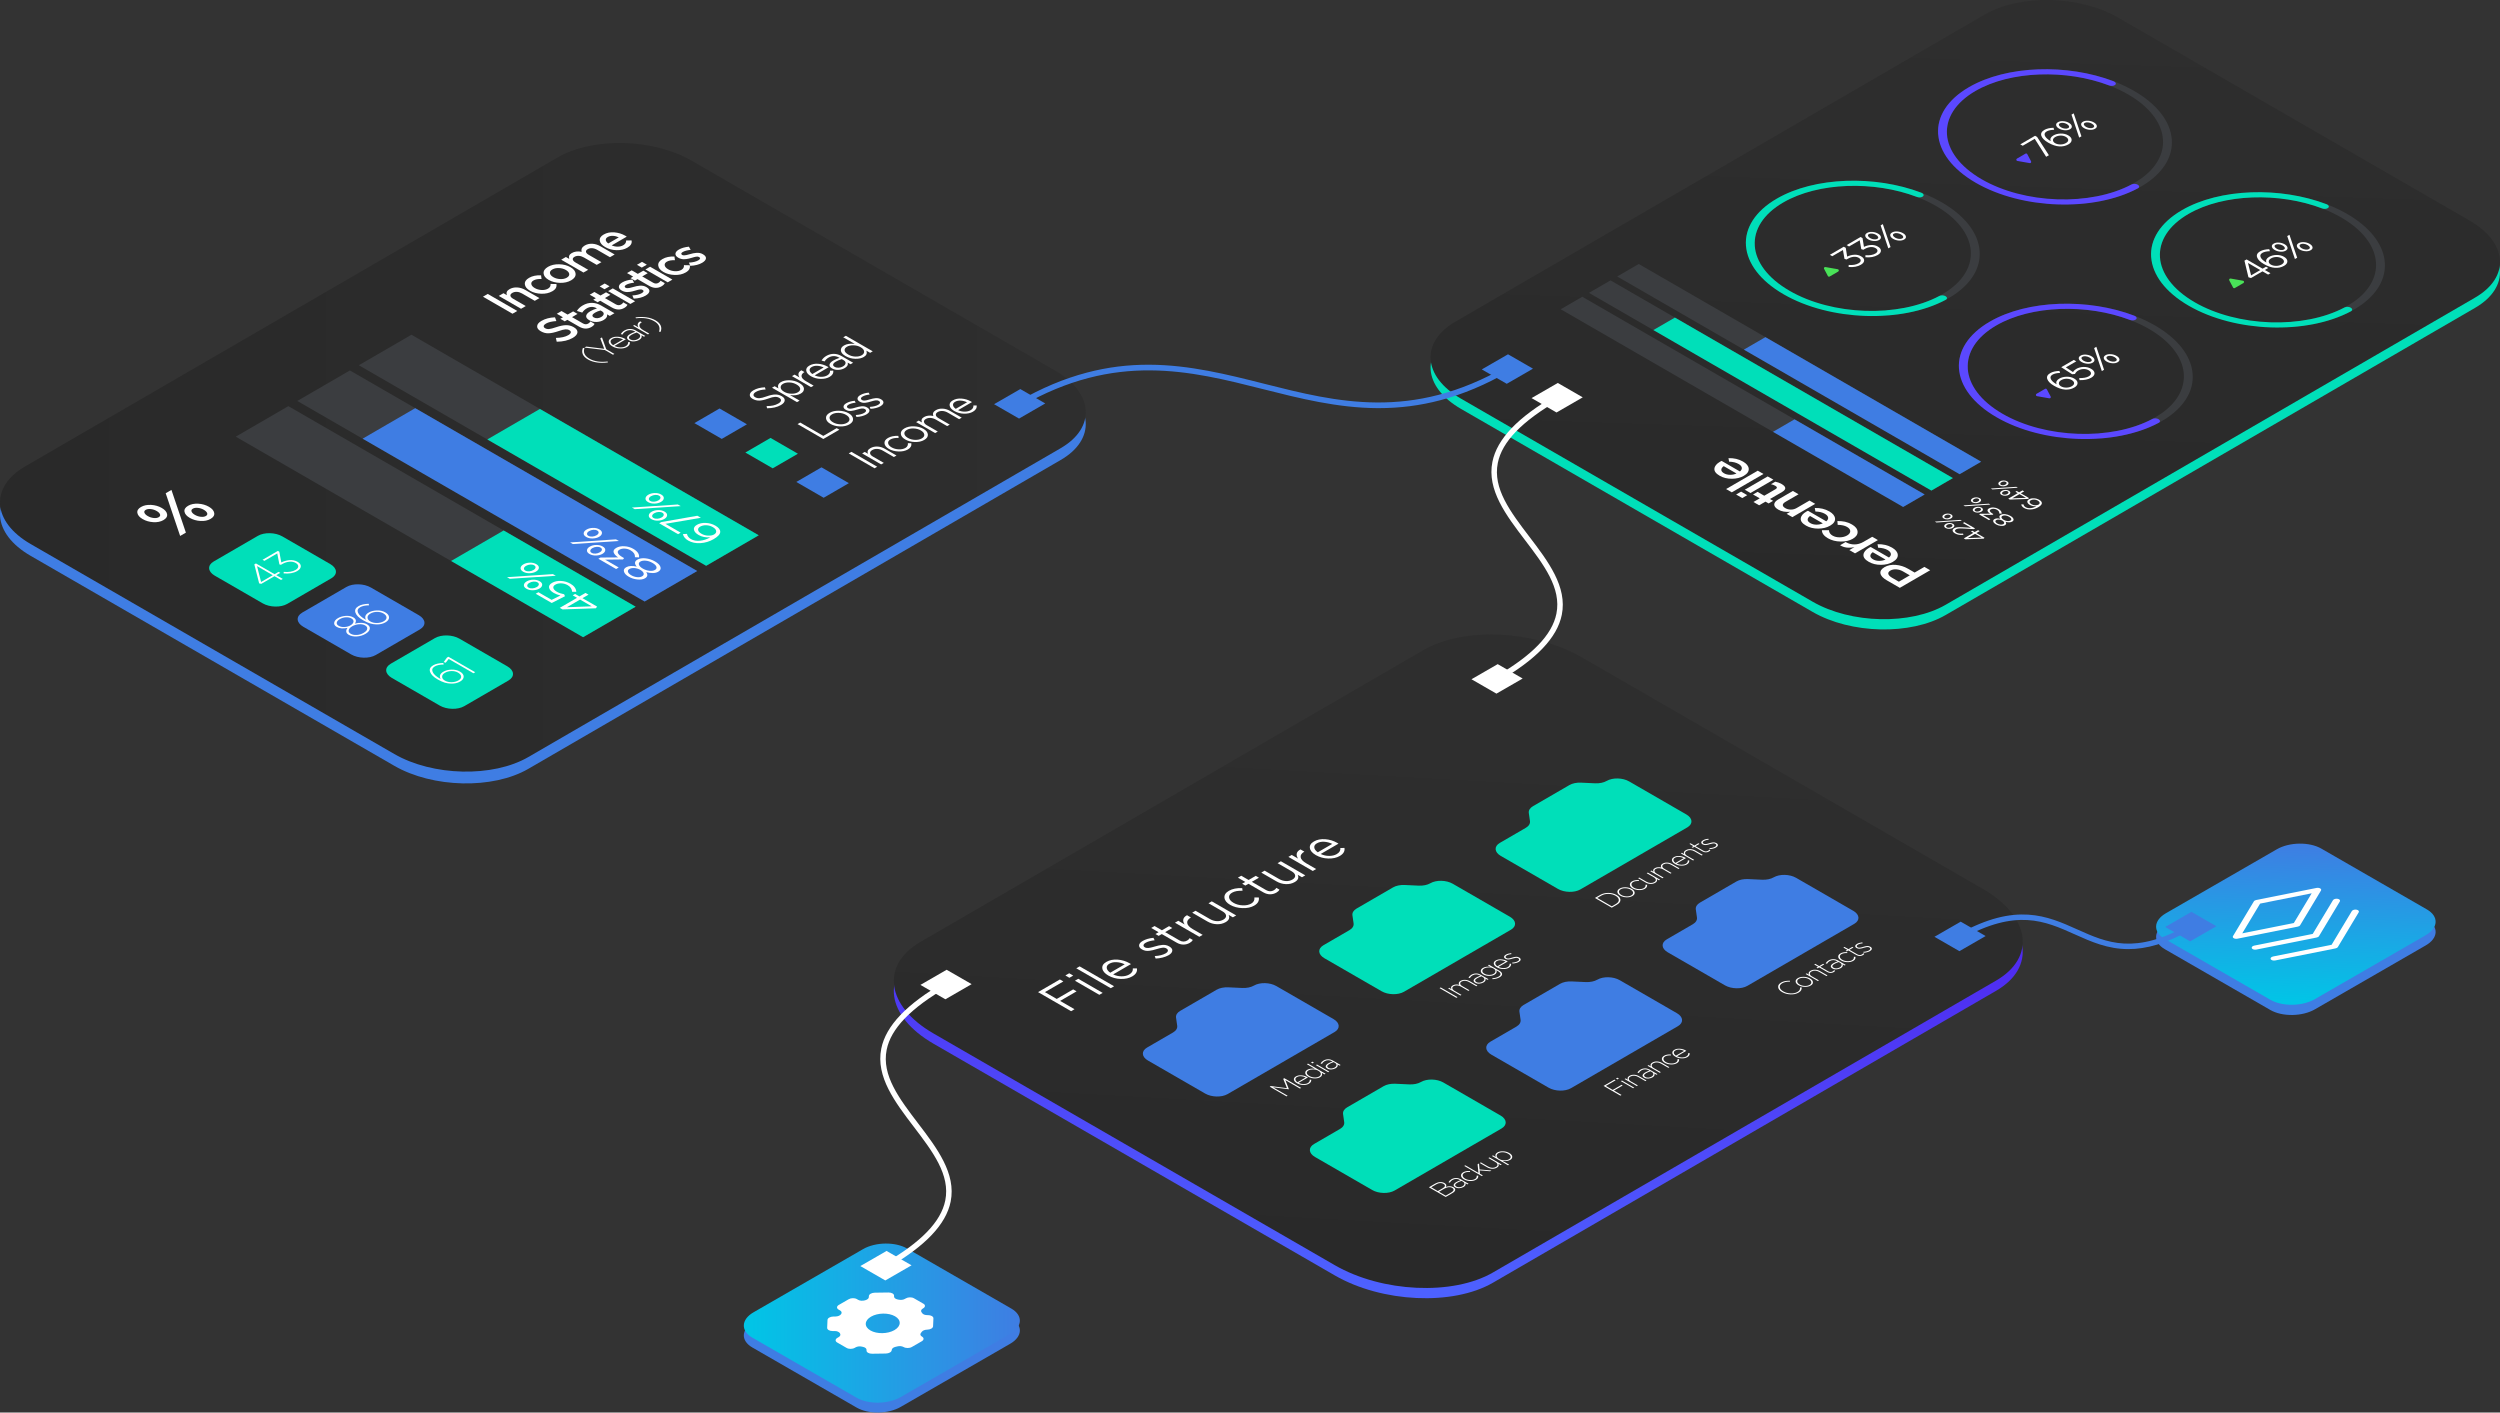 <?xml version="1.0" encoding="UTF-8"?>
<svg xmlns="http://www.w3.org/2000/svg" xmlns:xlink="http://www.w3.org/1999/xlink" id="Layer_2" data-name="Layer 2" viewBox="0 0 1922.02 1085.96">
  <rect x="0" y="0" width="1922.02" height="1085.96" fill="#333333" stroke="none"/>
  <defs>
    <style>
      .cls-1, .cls-2, .cls-3, .cls-4, .cls-5, .cls-6, .cls-7, .cls-8, .cls-9, .cls-10, .cls-11, .cls-12, .cls-13, .cls-14 {
        stroke-width: 0px;
      }

      .cls-1, .cls-6 {
        fill: #00dfb9;
      }

      .cls-2 {
        fill: url(#linear-gradient);
      }

      .cls-3, .cls-11 {
        fill: #3f7de3;
      }

      .cls-4 {
        fill: url(#linear-gradient-6);
      }

      .cls-5 {
        fill: #3b3d40;
      }

      .cls-6, .cls-10, .cls-11, .cls-12 {
        fill-rule: evenodd;
      }

      .cls-7 {
        fill: #fff;
      }

      .cls-8 {
        fill: url(#linear-gradient-2);
      }

      .cls-9 {
        fill: url(#linear-gradient-3);
      }

      .cls-10 {
        fill: url(#linear-gradient-5);
      }

      .cls-12 {
        fill: url(#linear-gradient-4);
      }

      .cls-13 {
        fill: #49e258;
      }

      .cls-14 {
        fill: #5b48ff;
      }
    </style>
    <linearGradient id="linear-gradient" x1="1763.02" y1="772.53" x2="1767.13" y2="648.53" gradientUnits="userSpaceOnUse">
      <stop offset="0" stop-color="#00c6e6"></stop>
      <stop offset="1" stop-color="#3f7de3"></stop>
    </linearGradient>
    <linearGradient id="linear-gradient-2" x1="571.86" y1="1017.22" x2="784.08" y2="1017.22" xlink:href="#linear-gradient"></linearGradient>
    <linearGradient id="linear-gradient-3" x1="0" y1="351.58" x2="834.74" y2="351.58" gradientUnits="userSpaceOnUse">
      <stop offset="0" stop-color="#292929"></stop>
      <stop offset="1" stop-color="#2e2e2e"></stop>
    </linearGradient>
    <linearGradient id="linear-gradient-4" x1="519.68" y1="8147.11" x2="1369.76" y2="7394.29" gradientTransform="translate(-3835.44 -1516.16) rotate(-29.89) scale(.61 .57) skewX(28.75)" gradientUnits="userSpaceOnUse">
      <stop offset="0" stop-color="#4d61ff"></stop>
      <stop offset="1" stop-color="#5000e6"></stop>
    </linearGradient>
    <linearGradient id="linear-gradient-5" x1="532.68" y1="8135.16" x2="1253.38" y2="7496.91" gradientTransform="translate(-3835.44 -1516.16) rotate(-29.89) scale(.61 .57) skewX(28.75)" xlink:href="#linear-gradient-3"></linearGradient>
    <linearGradient id="linear-gradient-6" x1="1502.97" y1="477.93" x2="1518.88" y2="-1.88" xlink:href="#linear-gradient-3"></linearGradient>
  </defs>
  <g id="_Layer_" data-name="&amp;lt;Layer&amp;gt;">
    <g>
      <g>
        <path class="cls-3" d="M1865,726.8l-85.29,49.19c-9.69,5.59-25.03,5.82-34.25.5l-81.15-46.76c-9.22-5.31-8.84-14.16.85-19.75l85.29-49.19c9.69-5.59,25.03-5.82,34.25-.5l81.15,46.76c9.22,5.31,8.84,14.16-.85,19.75Z"></path>
        <path class="cls-2" d="M1865,718.94l-85.29,49.19c-9.69,5.59-25.03,5.82-34.25.5l-81.15-46.76c-9.22-5.31-8.84-14.16.85-19.75l85.29-49.19c9.69-5.59,25.03-5.82,34.25-.5l81.15,46.76c9.22,5.31,8.84,14.16-.85,19.75Z"></path>
        <path class="cls-7" d="M1767.63,712c-.32.18-.7.33-1.14.41l-46.31,9.26c-1.01.2-2.11.07-2.83-.35-.73-.42-.97-1.05-.61-1.63l16.04-26.7c.3-.5.99-.89,1.85-1.07l46.31-9.26c1.01-.2,2.11-.07,2.84.35.73.42.97,1.05.61,1.63l-16.04,26.7c-.15.25-.4.47-.71.66ZM1723.86,717.56l39.65-7.93,13.73-22.86-39.65,7.93-13.73,22.86Z"></path>
        <path class="cls-7" d="M1782.16,720.37c-.32.18-.7.32-1.14.41l-46.31,9.26c-1.49.3-3.05-.15-3.49-.99-.44-.84.41-1.77,1.89-2.07l44.93-8.98,15.56-25.91c.52-.86,2.12-1.35,3.58-1.09,1.46.25,2.23,1.16,1.72,2.01l-16.04,26.7c-.15.25-.4.47-.71.66Z"></path>
        <path class="cls-7" d="M1796.67,728.73c-.32.18-.7.33-1.14.41l-46.31,9.26c-1.49.3-3.05-.15-3.49-.99-.44-.84.41-1.77,1.89-2.07l44.93-8.98,15.56-25.91c.52-.86,2.12-1.35,3.58-1.09,1.46.25,2.23,1.16,1.72,2.01l-16.04,26.7c-.15.25-.4.47-.71.66Z"></path>
      </g>
      <g>
        <path class="cls-3" d="M776.65,1033.09l-84.23,48.58c-9.57,5.52-24.72,5.74-33.83.49l-80.14-46.17c-9.11-5.25-8.73-13.98.84-19.5l84.23-48.58c9.57-5.52,24.72-5.74,33.83-.49l80.14,46.17c9.11,5.25,8.73,13.98-.84,19.5Z"></path>
        <path class="cls-8" d="M776.65,1025.52l-84.23,48.58c-9.57,5.52-24.72,5.74-33.83.49l-80.14-46.17c-9.11-5.25-8.73-13.98.84-19.5l84.23-48.58c9.57-5.52,24.72-5.74,33.83-.49l80.14,46.17c9.11,5.25,8.73,13.98-.84,19.5Z"></path>
        <path class="cls-7" d="M709.91,1002.3l-7.27-4.19c-1.68-.97-4.47-.93-6.23.09l-.66.38c-1.26.73-3.12.99-4.72.64-.32-.07-.64-.14-.96-.2-1.69-.34-2.77-1.27-2.72-2.32l.02-.54c.06-1.4-1.86-2.51-4.3-2.48l-10.55.15c-2.43.04-4.46,1.2-4.52,2.61l-.04.86c-.05,1.06-1.26,1.98-2.97,2.42-1.92.5-3.9.38-5.2-.37l-1.03-.6c-1.68-.97-4.47-.93-6.23.09l-7.65,4.41c-1.76,1.02-1.83,2.63-.16,3.59l1.15.66c1.28.74,1.5,1.86.75,2.86-.78,1.03-2.39,1.75-4.24,1.78l-1.67.02c-2.43.04-4.46,1.2-4.52,2.61l-.26,6.08c-.06,1.4,1.86,2.51,4.3,2.48l1.39-.02c1.89-.03,3.45.66,4.1,1.66.73,1.11.41,2.23-.92,2.99l-1,.58c-1.76,1.02-1.83,2.63-.16,3.59l7.27,4.19c1.68.97,4.47.93,6.23-.09l.59-.34c1.32-.76,3.28-1,4.91-.59.34.09.68.17,1.03.25,1.59.37,2.57,1.27,2.53,2.28l-.02.45c-.06,1.4,1.86,2.51,4.3,2.48l10.55-.15c2.43-.04,4.46-1.2,4.52-2.61.05-1.17,1.19-2.14,2.91-2.53.5-.11,1-.23,1.5-.36,1.63-.42,3.49-.2,4.7.49,1.81,1.04,4.6,1,6.36-.02l7.65-4.41c1.76-1.02,1.83-2.63.15-3.59-1.24-.71-1.6-1.81-.83-2.76.25-.31.49-.62.71-.94.68-.97,2.35-1.6,4.13-1.63,2.45-.04,4.47-1.2,4.53-2.61l.26-6.08c.06-1.4-1.86-2.51-4.3-2.48h-.31c-1.75.03-3.34-.54-3.96-1.46-.18-.26-.37-.53-.57-.79-.72-.94-.29-2.07,1.03-2.83l.24-.14c1.76-1.02,1.83-2.63.16-3.59ZM688.11,1011.97c4.97,2.86,4.76,7.62-.46,10.63-5.22,3.01-13.48,3.13-18.45.27-4.97-2.86-4.76-7.62.46-10.63,5.22-3.01,13.48-3.13,18.45-.27Z"></path>
      </g>
      <g>
        <g>
          <path class="cls-3" d="M815.48,353.63l-409.29,237.46c-27.27,15.82-73.41,14.77-103.06-2.34L23.56,427.33c-29.65-17.12-31.57-43.82-4.3-59.64l409.29-237.46c27.27-15.82,73.41-14.77,103.06,2.34l279.57,161.43c29.65,17.12,31.57,43.82,4.3,59.64Z"></path>
          <path class="cls-9" d="M815.48,344.56l-409.29,237.46c-27.27,15.82-73.41,14.77-103.06-2.34L23.56,418.25c-29.65-17.12-31.57-43.82-4.3-59.64L428.55,121.14c27.27-15.82,73.41-14.77,103.06,2.34l279.57,161.43c29.65,17.12,31.57,43.82,4.3,59.64Z"></path>
          <g>
            <g>
              <polygon class="cls-5" points="488.72 466.44 448.28 489.9 181.24 335.71 221.68 312.25 488.72 466.44"></polygon>
              <polygon class="cls-1" points="488.72 466.44 448.28 489.9 346.78 431.29 387.22 407.83 488.72 466.44"></polygon>
              <polygon class="cls-5" points="536.03 438.99 495.59 462.45 228.56 308.26 269 284.8 536.03 438.99"></polygon>
              <polygon class="cls-3" points="536.03 438.99 495.59 462.45 278.78 337.26 319.22 313.8 536.03 438.99"></polygon>
              <polygon class="cls-5" points="583.34 411.54 542.9 435 275.87 280.81 316.31 257.35 583.34 411.54"></polygon>
              <polygon class="cls-1" points="583.34 411.54 542.9 435 374.64 337.85 415.08 314.39 583.34 411.54"></polygon>
              <path class="cls-7" d="M452.48,457.18l-4.66,2.7,11.26,6.5-.99,1.28-25.62.87-2.11-1.22,13.28-7.7-3.33-1.92,1.85-1.07,3.33,1.92,4.66-2.7,2.32,1.34ZM454.93,466.14l-8.97-5.18-10.14,5.88,19.11-.7Z"></path>
              <path class="cls-7" d="M438.56,448.76c2.83,1.63,4.33,3.7,4.51,6.21h-3.19c-.22-2.19-1.34-3.88-3.38-5.06-1.53-.88-3.18-1.36-4.96-1.43s-3.32.26-4.61,1.01c-1.22.71-1.72,1.57-1.5,2.58.22,1.01,1.11,1.97,2.68,2.88,1.46.85,3.33,1.49,5.61,1.94l.63,1.5-10.18,5.2-12.3-7.1,2.05-1.19,10.19,5.89,6.75-3.38c-2.02-.5-3.72-1.14-5.08-1.93-2.14-1.23-3.35-2.57-3.65-4.01-.3-1.44.48-2.7,2.33-3.77,1.91-1.11,4.18-1.6,6.8-1.47,2.62.13,5.05.84,7.29,2.13Z"></path>
              <path class="cls-7" d="M427.3,442.65l-35.34,2.34-2.17-1.25,35.31-2.36,2.2,1.27ZM412.32,433.74c1.4.81,2.06,1.76,1.97,2.85-.09,1.09-.82,2.03-2.21,2.84-1.37.79-3,1.21-4.91,1.26-1.91.05-3.56-.34-4.97-1.15-1.4-.81-2.06-1.76-1.97-2.85.09-1.09.82-2.03,2.21-2.84,1.39-.8,3.02-1.23,4.91-1.28,1.89-.05,3.54.34,4.97,1.16ZM409.88,445.69c1.91-.05,3.56.33,4.97,1.15,1.4.81,2.07,1.76,1.99,2.85-.08,1.09-.81,2.04-2.19,2.84-1.37.79-3,1.21-4.91,1.26-1.91.05-3.57-.34-5-1.16-1.4-.81-2.06-1.76-1.97-2.85.09-1.09.82-2.03,2.21-2.84,1.37-.79,3-1.21,4.91-1.26ZM410.69,434.62c-.83-.48-1.83-.68-3-.59-1.16.09-2.24.42-3.23.99-.97.56-1.52,1.2-1.63,1.9-.11.7.22,1.28,1.02,1.74.81.47,1.81.66,3,.58,1.18-.09,2.26-.41,3.23-.98.97-.57,1.52-1.2,1.63-1.9.11-.7-.22-1.28-1.02-1.74ZM413.21,447.71c-.81-.47-1.81-.66-3-.58-1.18.09-2.26.41-3.23.98-.97.56-1.52,1.2-1.63,1.9-.11.7.22,1.28,1.02,1.74.81.47,1.81.66,3,.58,1.18-.09,2.26-.41,3.24-.98.97-.56,1.52-1.2,1.63-1.9.12-.7-.22-1.28-1.02-1.74Z"></path>
              <path class="cls-7" d="M496.3,429.25c2.56.28,5,1.08,7.3,2.41,2.3,1.33,3.69,2.74,4.17,4.23s-.11,2.71-1.75,3.67c-1.12.65-2.49.99-4.11,1.01-1.62.02-3.32-.23-5.11-.74,1.41,2.01,1.11,3.6-.91,4.77-1.48.86-3.43,1.16-5.86.91-2.43-.25-4.64-.95-6.63-2.11-1.99-1.15-3.21-2.43-3.65-3.83-.44-1.4.09-2.55,1.61-3.43,1.98-1.15,4.71-1.32,8.18-.51-1.92-2.28-1.77-4.06.46-5.36,1.65-.96,3.75-1.29,6.32-1.02ZM494.83,440.77c-.26-.93-1.08-1.8-2.47-2.6-1.38-.8-2.88-1.27-4.49-1.42-1.61-.15-2.96.09-4.04.72-.97.56-1.31,1.3-1.02,2.22.29.92,1.13,1.77,2.51,2.57,1.4.81,2.89,1.3,4.46,1.46,1.57.16,2.86-.05,3.87-.64,1.05-.61,1.44-1.38,1.18-2.31ZM504.66,435.76c-.3-.99-1.3-1.99-3.01-2.97-1.71-.99-3.42-1.57-5.14-1.73-1.72-.17-3.11.06-4.18.68-1.09.63-1.44,1.46-1.06,2.49.38,1.03,1.35,2,2.91,2.9,1.59.92,3.27,1.48,5.05,1.68,1.78.2,3.22-.01,4.33-.65,1.03-.6,1.4-1.39,1.1-2.39Z"></path>
              <path class="cls-7" d="M486.83,421.92c3.36,1.94,4.84,4.15,4.46,6.63l-3.17-.17c.22-2.13-.9-3.9-3.34-5.31-1.32-.76-2.79-1.2-4.39-1.3-1.61-.1-2.99.18-4.15.85-1.2.69-1.58,1.55-1.15,2.57.43,1.02,1.55,2.05,3.34,3.08l1.37.79-.83,1.05-13.74.16,10.44,6.03-1.99,1.16-13.64-7.88,1.63-.94,13.56-.1c-1.88-1.26-3.03-2.55-3.44-3.85-.41-1.31.25-2.46,1.97-3.46,1.72-1,3.83-1.43,6.31-1.28,2.49.15,4.74.8,6.75,1.96Z"></path>
              <path class="cls-7" d="M475.78,415.93l-35.34,2.34-2.17-1.25,35.31-2.36,2.2,1.27ZM460.81,407.02c1.4.81,2.06,1.76,1.98,2.85-.09,1.09-.82,2.03-2.21,2.84-1.37.79-3,1.21-4.91,1.26-1.91.05-3.56-.33-4.97-1.15-1.4-.81-2.06-1.76-1.97-2.85.09-1.09.82-2.03,2.21-2.84,1.39-.8,3.02-1.23,4.91-1.28,1.89-.05,3.54.34,4.97,1.16ZM458.37,418.97c1.91-.05,3.56.33,4.97,1.15,1.4.81,2.07,1.76,1.99,2.86-.08,1.09-.81,2.04-2.19,2.84-1.37.79-3,1.21-4.91,1.26-1.91.05-3.57-.34-5-1.16-1.4-.81-2.06-1.76-1.97-2.85.09-1.09.82-2.03,2.21-2.84,1.37-.79,3-1.21,4.91-1.26ZM459.18,407.9c-.83-.48-1.83-.68-3-.59-1.16.09-2.24.42-3.23.99-.97.56-1.52,1.2-1.63,1.9-.11.7.22,1.28,1.02,1.74.81.47,1.81.66,3,.58,1.18-.09,2.26-.41,3.24-.98.97-.56,1.52-1.2,1.63-1.9.12-.7-.22-1.28-1.02-1.74ZM461.7,420.99c-.81-.47-1.81-.66-3-.58-1.18.09-2.26.41-3.23.98-.97.56-1.52,1.2-1.63,1.9-.11.7.22,1.28,1.02,1.74.81.47,1.81.66,3,.58,1.18-.09,2.26-.41,3.23-.98.97-.56,1.52-1.2,1.63-1.9.12-.7-.22-1.28-1.02-1.74Z"></path>
              <path class="cls-7" d="M549.98,404.11c2.56,1.48,3.81,3.1,3.74,4.86-.07,1.76-1.77,3.6-5.1,5.54-3.07,1.78-6.41,2.8-10.03,3.05-3.62.25-6.79-.41-9.52-1.99-2.22-1.28-3.57-2.93-4.07-4.95l3.12-.18c.38,1.71,1.41,3.06,3.1,4.03,1.89,1.09,4.2,1.51,6.93,1.24,2.73-.27,5.37-1.14,7.91-2.61-3.4.26-6.43-.33-8.99-1.81-2.06-1.19-3.24-2.52-3.55-4-.31-1.48.44-2.75,2.26-3.8,1.89-1.1,4.19-1.58,6.89-1.45,2.7.13,5.14.82,7.32,2.08ZM547.98,405.23c-1.55-.89-3.22-1.36-5.03-1.41-1.81-.05-3.37.31-4.68,1.07-1.22.71-1.73,1.57-1.55,2.6.18,1.03,1.03,1.98,2.56,2.86,1.55.89,3.26,1.38,5.14,1.45s3.4-.22,4.56-.89c1.25-.73,1.79-1.63,1.62-2.71-.17-1.08-1.05-2.07-2.61-2.97Z"></path>
              <path class="cls-7" d="M538.84,398.07l-27.28,4.66,11.75,6.78-2.02,1.17-14.5-8.37,1.66-.96,27.7-4.84,2.69,1.55Z"></path>
              <path class="cls-7" d="M523.33,389.12l-35.34,2.34-2.17-1.25,35.31-2.36,2.2,1.27ZM508.36,380.21c1.4.81,2.06,1.76,1.97,2.85-.09,1.09-.82,2.03-2.21,2.84-1.37.79-3,1.21-4.91,1.26-1.91.05-3.56-.33-4.97-1.15-1.4-.81-2.06-1.76-1.97-2.85.09-1.09.82-2.03,2.21-2.84,1.39-.8,3.02-1.23,4.91-1.28,1.89-.05,3.54.34,4.97,1.16ZM505.91,392.16c1.91-.05,3.56.34,4.97,1.15,1.4.81,2.07,1.76,1.99,2.86-.08,1.09-.81,2.04-2.19,2.84-1.37.79-3,1.21-4.91,1.26-1.91.05-3.57-.34-5-1.16-1.4-.81-2.06-1.76-1.98-2.85.09-1.09.82-2.03,2.21-2.84,1.37-.79,3-1.21,4.91-1.26ZM506.73,381.09c-.83-.48-1.83-.68-3-.59-1.16.09-2.24.42-3.23.99-.97.56-1.52,1.2-1.63,1.9-.11.7.22,1.28,1.02,1.74.81.47,1.81.66,3,.58,1.18-.09,2.26-.41,3.24-.98.97-.56,1.52-1.2,1.63-1.9.12-.7-.22-1.28-1.02-1.74ZM509.25,394.18c-.81-.47-1.81-.66-3-.58-1.18.09-2.26.41-3.23.98-.97.56-1.52,1.2-1.63,1.9-.11.7.22,1.28,1.02,1.74.81.47,1.81.66,3,.58,1.18-.09,2.26-.41,3.23-.98.97-.56,1.52-1.2,1.63-1.9.12-.7-.22-1.28-1.02-1.74Z"></path>
            </g>
            <g>
              <polygon class="cls-3" points="574.26 326.2 554.89 337.44 533.84 325.28 553.2 314.05 574.26 326.2"></polygon>
              <polygon class="cls-1" points="613.44 348.83 594.07 360.06 573.02 347.91 592.39 336.67 613.44 348.83"></polygon>
              <g>
                <path class="cls-7" d="M600.34,311.41c-2.8,1.62-6.34,2.45-10.62,2.49l-.37-1.69c1.94,0,3.62-.17,5.06-.47,1.43-.31,2.77-.82,4-1.53,1.22-.71,1.88-1.46,2-2.26.11-.8-.34-1.49-1.36-2.08-.96-.56-2.06-.81-3.28-.75-1.23.06-2.97.5-5.22,1.33-2.68.97-4.93,1.47-6.76,1.53-1.82.05-3.54-.38-5.14-1.31-1.57-.9-2.3-1.98-2.19-3.22.11-1.24,1.03-2.37,2.77-3.38,2.41-1.4,5.36-2.17,8.85-2.31l.53,1.69c-3.05.11-5.52.71-7.42,1.81-1.16.68-1.79,1.4-1.89,2.16-.1.77.32,1.42,1.27,1.97.98.57,2.1.82,3.35.74,1.25-.07,3.07-.53,5.45-1.39,2.56-.92,4.75-1.4,6.57-1.44,1.82-.04,3.5.38,5.03,1.26,1.68.97,2.45,2.09,2.32,3.36-.13,1.27-1.11,2.43-2.94,3.49Z"></path>
                <path class="cls-7" d="M612.72,309.15l-19.18-11.07,2.01-1.16,2.95,1.7c-.82-2.04-.18-3.66,1.9-4.87,1.72-1,3.92-1.47,6.59-1.41,2.67.06,5.17.75,7.49,2.09,2.29,1.32,3.48,2.76,3.6,4.31.11,1.55-.69,2.83-2.41,3.83-2.12,1.23-4.88,1.63-8.27,1.19l7.34,4.24-2.01,1.16ZM613.34,301.63c1.36-.79,1.97-1.74,1.84-2.86-.13-1.12-1.06-2.18-2.79-3.18-1.68-.97-3.51-1.49-5.47-1.56-1.97-.07-3.61.28-4.93,1.04-1.3.76-1.9,1.73-1.8,2.91.1,1.19.98,2.25,2.62,3.2,1.64.95,3.48,1.45,5.52,1.5,2.04.05,3.71-.3,5.01-1.06Z"></path>
                <path class="cls-7" d="M623.53,297.63l-14.64-8.46,2.01-1.16,3.82,2.21c-.74-1.03-1.02-2.04-.82-3.03.2-.99.94-1.83,2.23-2.51l2.35,1.36c-1.7.99-2.39,2.07-2.23,3.33.16,1.26,1.31,2.51,3.45,3.74l5.83,3.37-2.01,1.16Z"></path>
                <path class="cls-7" d="M626.33,288.56c1.63.78,3.33,1.17,5.11,1.15,1.77-.01,3.28-.38,4.51-1.09,1.62-.94,2.34-2.16,2.18-3.66l2.47-.02c.32,1.93-.61,3.54-2.8,4.81-1.89,1.1-4.2,1.61-6.92,1.54-2.72-.07-5.2-.76-7.45-2.06-2.13-1.23-3.32-2.63-3.57-4.21-.25-1.57.55-2.89,2.39-3.96,1.93-1.12,4.19-1.58,6.8-1.38,2.6.2,5.02.94,7.24,2.22.28.16.53.32.74.46l-10.68,6.2ZM624.57,287.55l8.68-5.03c-1.54-.75-3.14-1.18-4.82-1.29-1.67-.11-3.14.2-4.41.94-1.15.66-1.67,1.5-1.56,2.51.11,1.01.81,1.97,2.11,2.88Z"></path>
                <path class="cls-7" d="M649.36,283.01c-1.37.8-2.96,1.25-4.76,1.35-1.8.11-3.43-.26-4.88-1.1-1.53-.88-2.19-1.87-1.98-2.95.21-1.08,1.19-2.14,2.95-3.15,1.39-.81,2.97-1.48,4.74-2.03l-.45-.26c-1.28-.74-2.61-1.11-3.99-1.1-1.37.01-2.7.38-3.96,1.12-1.32.77-2.33,1.76-3.04,2.98l-2.38-.68c.84-1.45,2.05-2.63,3.65-3.56,1.91-1.11,3.9-1.64,5.97-1.59,1.96.04,3.86.6,5.71,1.67l8.95,5.17-1.98,1.15-2.18-1.26c.46,1.66-.32,3.07-2.35,4.25ZM647.99,281.76c1.25-.73,1.94-1.55,2.07-2.48.13-.93-.38-1.73-1.53-2.39l-1.36-.78c-1.74.53-3.26,1.17-4.56,1.92-1.23.72-1.93,1.43-2.08,2.14-.16.71.23,1.34,1.15,1.87.89.51,1.92.73,3.1.66,1.18-.07,2.25-.39,3.2-.94Z"></path>
                <path class="cls-7" d="M664.13,274.43c-1.72,1-3.92,1.47-6.59,1.41-2.67-.06-5.17-.75-7.49-2.1-2.28-1.32-3.48-2.75-3.6-4.31-.11-1.55.69-2.83,2.41-3.83,2.12-1.23,4.88-1.63,8.27-1.19l-8.84-5.1,2.01-1.16,20.68,11.94-2.01,1.16-2.95-1.7c.82,2.04.18,3.66-1.9,4.87ZM662.54,273.09c1.3-.76,1.9-1.73,1.8-2.91-.1-1.19-.99-2.26-2.65-3.22-1.62-.94-3.46-1.43-5.5-1.48-2.04-.05-3.71.3-5.01,1.06-1.35.79-1.97,1.74-1.84,2.86.13,1.12,1.06,2.18,2.8,3.18,1.68.97,3.5,1.49,5.47,1.56,1.97.07,3.61-.28,4.93-1.04Z"></path>
                <path class="cls-7" d="M632.98,337.5l-19.83-11.45,2.06-1.19,17.76,10.26,10.27-5.96,2.07,1.19-12.33,7.15Z"></path>
                <path class="cls-7" d="M655.83,322.03c.15,1.65-.78,3.06-2.78,4.22-2,1.16-4.41,1.69-7.23,1.6-2.82-.09-5.29-.75-7.4-1.97-2.1-1.21-3.22-2.64-3.38-4.29-.16-1.65.77-3.05,2.76-4.21,2-1.16,4.41-1.7,7.24-1.61,2.83.09,5.3.74,7.42,1.96,2.1,1.21,3.22,2.64,3.36,4.29ZM651.15,325.09c1.44-.84,2.08-1.84,1.91-3.01-.17-1.17-1.05-2.22-2.66-3.15-1.59-.92-3.42-1.42-5.5-1.5-2.08-.08-3.82.28-5.23,1.1-1.44.84-2.07,1.84-1.89,3.01.18,1.17,1.08,2.22,2.68,3.15,1.59.92,3.41,1.42,5.47,1.5,2.06.08,3.79-.28,5.2-1.1Z"></path>
                <path class="cls-7" d="M666.18,318.57c-.97.56-2.15,1.02-3.54,1.38-1.39.36-2.78.56-4.19.61l-.54-1.49c2.77-.17,4.95-.71,6.53-1.63.82-.47,1.27-.99,1.35-1.54.09-.55-.23-1.04-.95-1.45-.66-.38-1.45-.51-2.38-.39-.92.12-2.11.41-3.56.85-.89.27-1.61.48-2.18.61-.57.13-1.26.26-2.08.37-.82.11-1.59.1-2.31-.04-.72-.14-1.42-.4-2.08-.78-1.25-.72-1.83-1.55-1.74-2.5.09-.95.8-1.81,2.13-2.58,1.74-1.01,3.89-1.63,6.46-1.88l.73,1.48c-2.28.23-4.08.73-5.4,1.49-.78.45-1.21.94-1.28,1.45-.07.51.21.95.86,1.32.26.15.58.25.95.3.37.05.71.07,1.04.05.32-.01.76-.08,1.3-.2.54-.12.97-.22,1.27-.31.3-.09.78-.22,1.44-.41.85-.25,1.58-.45,2.18-.58.61-.13,1.3-.24,2.09-.33.79-.09,1.54-.06,2.26.08s1.4.4,2.04.77c1.36.79,1.98,1.67,1.86,2.64-.12.98-.87,1.87-2.26,2.67Z"></path>
                <path class="cls-7" d="M676.94,312.32c-.97.56-2.15,1.02-3.54,1.38-1.39.36-2.78.56-4.19.61l-.54-1.49c2.77-.17,4.95-.71,6.53-1.63.82-.47,1.27-.99,1.35-1.54.09-.55-.23-1.04-.95-1.45-.66-.38-1.45-.51-2.38-.39-.92.12-2.11.41-3.56.85-.89.27-1.61.48-2.18.61-.57.13-1.26.26-2.08.37-.82.11-1.59.1-2.31-.04-.73-.14-1.42-.4-2.08-.78-1.25-.72-1.83-1.55-1.74-2.5.09-.95.8-1.81,2.13-2.58,1.74-1.01,3.89-1.63,6.46-1.88l.73,1.48c-2.28.23-4.08.73-5.4,1.49-.78.45-1.21.94-1.28,1.45-.07.51.21.95.86,1.32.26.15.58.25.94.3.37.05.71.07,1.04.05.32-.01.76-.08,1.3-.2.54-.12.97-.22,1.27-.31.3-.09.78-.22,1.44-.41.85-.25,1.58-.45,2.18-.58.61-.13,1.3-.24,2.09-.33.79-.09,1.54-.06,2.26.08.72.14,1.4.4,2.04.77,1.36.79,1.98,1.67,1.86,2.64-.12.98-.87,1.87-2.26,2.67Z"></path>
                <path class="cls-7" d="M672.35,360.02l-19.83-11.45,2.06-1.19,19.83,11.45-2.06,1.19Z"></path>
                <path class="cls-7" d="M677.46,357.05l-14.64-8.46,2.01-1.16,2.55,1.47c-.85-1.72-.26-3.16,1.75-4.33,1.6-.93,3.39-1.35,5.38-1.27,1.99.08,3.87.64,5.64,1.66l9.09,5.25-2.01,1.16-8.55-4.94c-1.38-.8-2.79-1.23-4.22-1.31-1.43-.07-2.74.23-3.92.92-1.16.67-1.7,1.48-1.62,2.41.09.93.81,1.79,2.17,2.58l8.38,4.84-2.01,1.16Z"></path>
                <path class="cls-7" d="M697.96,345.55c-1.95,1.13-4.33,1.65-7.16,1.55-2.83-.1-5.29-.75-7.39-1.96-2.1-1.21-3.23-2.63-3.4-4.27-.17-1.64.71-3.02,2.66-4.15,2.08-1.21,4.75-1.75,8-1.62l.2,1.59c-2.69-.1-4.78.28-6.3,1.16-1.35.79-1.94,1.77-1.77,2.94.18,1.18,1.07,2.23,2.67,3.16,1.59.92,3.41,1.42,5.46,1.51,2.05.09,3.78-.28,5.19-1.09,1.44-.84,2.06-2.05,1.86-3.63h2.66c.32,1.99-.56,3.6-2.67,4.82Z"></path>
                <path class="cls-7" d="M713.35,334.01c.15,1.65-.78,3.06-2.78,4.22-2,1.16-4.41,1.69-7.23,1.6-2.82-.09-5.29-.75-7.4-1.97-2.1-1.21-3.22-2.64-3.38-4.29-.16-1.65.77-3.05,2.76-4.21,2-1.16,4.41-1.7,7.24-1.61,2.83.09,5.3.74,7.42,1.96,2.1,1.21,3.22,2.64,3.36,4.29ZM708.67,337.07c1.44-.84,2.08-1.84,1.91-3.01-.17-1.17-1.05-2.22-2.66-3.15-1.59-.92-3.42-1.42-5.5-1.5-2.08-.08-3.82.28-5.23,1.1-1.44.84-2.07,1.84-1.89,3.01.18,1.17,1.08,2.22,2.68,3.15,1.59.92,3.41,1.42,5.47,1.5,2.06.08,3.79-.28,5.2-1.1Z"></path>
                <path class="cls-7" d="M718.96,332.97l-14.64-8.46,2.01-1.16,2.46,1.42c-.72-1.72-.2-3.1,1.58-4.13,2.01-1.17,4.43-1.44,7.24-.83-.78-1.8-.17-3.28,1.82-4.44,1.55-.9,3.3-1.3,5.25-1.21,1.95.09,3.83.66,5.65,1.71l9.06,5.23-2.01,1.16-8.55-4.94c-1.42-.82-2.81-1.27-4.2-1.35-1.38-.08-2.62.19-3.71.83-1.06.61-1.54,1.36-1.44,2.25.1.88.85,1.73,2.25,2.53l8.44,4.87-1.98,1.15-8.61-4.97c-1.36-.78-2.73-1.22-4.13-1.31-1.39-.09-2.62.18-3.7.8-1.08.63-1.54,1.39-1.38,2.31.16.92.91,1.76,2.25,2.53l8.36,4.82-2.01,1.16Z"></path>
                <path class="cls-7" d="M736.56,315.32c1.63.78,3.33,1.17,5.11,1.15,1.77-.01,3.27-.38,4.51-1.09,1.62-.94,2.34-2.16,2.18-3.66l2.47-.02c.32,1.93-.61,3.54-2.8,4.81-1.89,1.1-4.2,1.61-6.92,1.54-2.72-.07-5.2-.76-7.45-2.05-2.13-1.23-3.33-2.63-3.57-4.21-.25-1.57.55-2.89,2.39-3.96,1.93-1.12,4.19-1.58,6.8-1.38,2.6.2,5.02.94,7.25,2.22.28.16.53.32.74.46l-10.68,6.2ZM734.8,314.31l8.68-5.03c-1.54-.75-3.14-1.18-4.82-1.29-1.67-.11-3.14.2-4.41.94-1.15.66-1.66,1.5-1.56,2.51.11,1.01.81,1.97,2.11,2.88Z"></path>
              </g>
              <polygon class="cls-3" points="652.62 371.45 633.25 382.69 612.2 370.53 631.57 359.29 652.62 371.45"></polygon>
            </g>
            <g>
              <path class="cls-7" d="M394.01,241.21l-22.71-13.11,3.67-2.13,22.71,13.11-3.67,2.13Z"></path>
              <path class="cls-7" d="M400.6,237.39l-17.13-9.89,3.61-2.09,2.66,1.54c-.76-1.89-.12-3.42,1.91-4.6,1.75-1.02,3.72-1.47,5.9-1.36,2.18.11,4.28.75,6.29,1.91l10.9,6.29-3.61,2.09-9.73-5.62c-1.34-.77-2.67-1.2-3.98-1.28-1.31-.08-2.5.19-3.58.82-1.05.61-1.53,1.33-1.43,2.14.1.82.81,1.61,2.13,2.37l9.67,5.58-3.61,2.1Z"></path>
              <path class="cls-7" d="M424.54,223.95c-2.33,1.35-5.13,1.98-8.41,1.88-3.28-.1-6.17-.87-8.65-2.3-2.47-1.42-3.79-3.09-3.98-5.01-.19-1.92.88-3.55,3.21-4.9,2.55-1.48,5.63-2.13,9.25-1.95l.39,2.82c-2.68-.1-4.76.28-6.23,1.14-1.29.75-1.84,1.69-1.63,2.81s1.08,2.12,2.61,3.01c1.56.9,3.31,1.4,5.25,1.5,1.94.1,3.6-.25,4.98-1.05,1.45-.84,2.1-2.05,1.95-3.61l4.51.08c.18,1.1.05,2.09-.41,3-.45.9-1.4,1.77-2.83,2.6Z"></path>
              <path class="cls-7" d="M439.1,215.5c-2.39,1.39-5.24,2.04-8.56,1.96-3.32-.08-6.23-.83-8.71-2.27-2.49-1.44-3.79-3.12-3.92-5.06-.13-1.94,1-3.6,3.39-4.99,2.39-1.38,5.25-2.04,8.58-1.97s6.25.83,8.76,2.28c2.47,1.42,3.76,3.11,3.89,5.05.13,1.94-1.01,3.61-3.42,5ZM435.75,213.5c1.43-.83,2.06-1.81,1.87-2.93-.18-1.12-1.05-2.13-2.61-3.03-1.53-.89-3.3-1.37-5.28-1.46-1.99-.09-3.68.27-5.07,1.08-1.41.82-2.03,1.79-1.84,2.91.18,1.12,1.05,2.13,2.61,3.03,1.51.87,3.27,1.36,5.27,1.45,2,.09,3.68-.26,5.05-1.05Z"></path>
              <path class="cls-7" d="M448.59,209.55l-17.13-9.89,3.61-2.09,2.6,1.5c-.65-1.9-.04-3.4,1.85-4.49,2.19-1.27,4.76-1.59,7.7-.98-.6-1.98.18-3.59,2.32-4.84,1.73-1,3.66-1.46,5.78-1.36,2.12.1,4.22.74,6.3,1.94l10.93,6.31-3.61,2.09-9.73-5.62c-1.36-.79-2.68-1.22-3.95-1.31-1.27-.09-2.41.16-3.43.75-1.01.59-1.46,1.28-1.33,2.07.13.79.86,1.57,2.2,2.34l9.67,5.58-3.61,2.09-9.76-5.64c-1.32-.76-2.62-1.19-3.9-1.29-1.28-.09-2.43.15-3.44.74-1.01.59-1.45,1.28-1.3,2.08.15.8.89,1.58,2.2,2.34l9.63,5.56-3.61,2.09Z"></path>
              <path class="cls-7" d="M482.31,190.43c-2.31,1.34-5.06,1.98-8.27,1.91-3.21-.07-6.13-.86-8.77-2.39-2.49-1.44-3.87-3.07-4.15-4.92-.28-1.84.7-3.41,2.93-4.7,2.39-1.38,5.12-1.95,8.21-1.7,3.09.25,5.94,1.13,8.55,2.64.48.28.82.5,1.04.67l-11.58,6.72c1.56.67,3.13.99,4.72.96,1.58-.03,2.97-.39,4.17-1.08,1.55-.9,2.29-2.12,2.22-3.66l4.16-.05c.51,2.18-.57,4.05-3.23,5.59ZM467.65,187.18l8.09-4.69c-1.44-.69-2.93-1.08-4.47-1.16-1.54-.08-2.89.21-4.04.88-1.09.63-1.59,1.41-1.5,2.31.1.91.74,1.8,1.92,2.66Z"></path>
              <path class="cls-7" d="M440.36,259.76c-3.32,1.93-7.44,2.91-12.35,2.96l-.65-2.93c4.06-.08,7.24-.78,9.55-2.12,1.13-.66,1.77-1.33,1.91-2.03.14-.69-.24-1.29-1.13-1.81-.84-.49-1.84-.69-2.98-.62-1.14.08-2.89.52-5.24,1.33-3.05,1.05-5.61,1.61-7.68,1.7-2.07.09-4.09-.45-6.08-1.6-1.95-1.12-2.86-2.42-2.75-3.9.11-1.48,1.21-2.82,3.3-4.04,2.86-1.66,6.34-2.58,10.43-2.75l1.05,2.89c-3.49.22-6.16.87-8.01,1.94-1.05.61-1.63,1.24-1.71,1.9-.09.65.27,1.21,1.07,1.67.89.51,1.91.72,3.06.61,1.15-.11,2.97-.58,5.46-1.42,2.91-.99,5.42-1.5,7.52-1.55,2.1-.04,4.07.47,5.91,1.53,2.1,1.21,3.07,2.56,2.9,4.06-.16,1.5-1.36,2.89-3.58,4.18Z"></path>
              <path class="cls-7" d="M454.74,251.37c-3.02,1.75-6.21,1.66-9.56-.27l-9.02-5.21-2,1.16-3.37-1.95,2-1.16-4.7-2.72,3.61-2.09,4.7,2.72,4.24-2.46,3.37,1.95-4.24,2.46,8.4,4.85c1.43.82,2.79.86,4.08.11.78-.45,1.33-1,1.65-1.64l3.21,1.85c-.37.89-1.16,1.69-2.38,2.39Z"></path>
              <path class="cls-7" d="M472.39,240.8l-3.58,2.08-2.11-1.22c.37,1.69-.51,3.15-2.64,4.38-1.57.91-3.37,1.41-5.4,1.5-2.03.09-3.88-.36-5.57-1.33-1.84-1.06-2.65-2.21-2.42-3.44.22-1.23,1.29-2.4,3.2-3.51,1.53-.89,3.22-1.59,5.07-2.12l-.32-.19c-1.19-.69-2.43-1.02-3.72-.99-1.29.02-2.57.4-3.82,1.13-1.43.83-2.58,1.91-3.44,3.23l-4.13-1.25c1-1.68,2.52-3.12,4.57-4.3,2.29-1.33,4.64-1.97,7.06-1.92,2.42.05,4.78.74,7.1,2.08l10.15,5.86ZM462.7,239.25l-.97-.56c-1.53.36-2.96.93-4.29,1.7-1.13.66-1.78,1.31-1.94,1.95-.16.64.19,1.22,1.06,1.72.78.45,1.68.64,2.71.57,1.03-.07,1.98-.36,2.86-.87,1.21-.7,1.88-1.48,1.99-2.32.12-.84-.36-1.57-1.42-2.18Z"></path>
              <path class="cls-7" d="M480.02,236.71c-3.02,1.75-6.21,1.66-9.56-.27l-9.02-5.21-2,1.16-3.37-1.95,2-1.16-4.7-2.72,3.61-2.09,4.7,2.72,4.24-2.46,3.37,1.95-4.24,2.46,8.4,4.85c1.43.82,2.79.86,4.08.11.78-.45,1.33-1,1.65-1.64l3.21,1.85c-.37.89-1.16,1.69-2.38,2.39Z"></path>
              <path class="cls-7" d="M464.75,222.36l-3.73-2.15,3.88-2.25,3.73,2.15-3.88,2.25ZM484.65,233.69l-17.13-9.89,3.61-2.09,17.13,9.89-3.61,2.09Z"></path>
              <path class="cls-7" d="M496.46,227.21c-2.47,1.43-5.55,2.23-9.25,2.4l-1.05-2.47c3.12-.18,5.54-.77,7.27-1.78.78-.45,1.21-.9,1.3-1.34.09-.44-.16-.84-.77-1.19-.3-.17-.64-.28-1.02-.33-.38-.05-.85-.01-1.42.09-.57.11-1.03.21-1.38.31s-.91.27-1.71.5l-.37.1c-.73.22-1.37.4-1.92.53-.55.13-1.2.25-1.96.37-.76.11-1.45.16-2.09.14-.63-.02-1.31-.12-2.03-.31-.72-.18-1.4-.46-2.05-.84-1.58-.91-2.31-1.95-2.2-3.12.11-1.17.98-2.22,2.59-3.15,2.05-1.19,4.63-1.93,7.74-2.23l1.36,2.44c-2.71.32-4.74.87-6.07,1.64-.7.4-1.08.81-1.14,1.22-.06.41.17.77.72,1.09.37.21.88.31,1.53.28.65-.03,1.22-.1,1.71-.22.49-.12,1.26-.32,2.32-.61,1.33-.38,2.15-.59,2.85-.74.7-.15,1.51-.26,2.43-.34.92-.08,1.8-.04,2.65.13.85.17,1.66.47,2.41.91,1.73,1,2.51,2.08,2.35,3.26-.16,1.17-1.1,2.25-2.81,3.25Z"></path>
              <path class="cls-7" d="M508.7,220.07c-3.02,1.75-6.21,1.66-9.56-.27l-9.02-5.21-2,1.16-3.37-1.95,2-1.16-4.7-2.72,3.61-2.09,4.7,2.72,4.24-2.46,3.37,1.95-4.24,2.46,8.4,4.85c1.43.82,2.79.86,4.08.11.78-.45,1.33-1,1.65-1.64l3.21,1.85c-.37.89-1.16,1.69-2.38,2.39Z"></path>
              <path class="cls-7" d="M493.42,205.73l-3.73-2.15,3.88-2.25,3.73,2.15-3.88,2.25ZM513.33,217.05l-17.13-9.89,3.61-2.09,17.13,9.89-3.61,2.09Z"></path>
              <path class="cls-7" d="M527.09,209.51c-2.33,1.35-5.13,1.98-8.41,1.88-3.28-.1-6.17-.87-8.65-2.3-2.47-1.42-3.79-3.09-3.98-5.01-.19-1.92.88-3.55,3.21-4.9,2.55-1.48,5.63-2.13,9.25-1.95l.39,2.82c-2.68-.1-4.76.28-6.23,1.14-1.29.75-1.84,1.69-1.63,2.81.2,1.12,1.08,2.12,2.61,3.01,1.56.9,3.31,1.4,5.25,1.5,1.95.1,3.6-.25,4.98-1.05,1.45-.84,2.1-2.05,1.95-3.61l4.51.08c.18,1.1.05,2.09-.41,3-.45.9-1.4,1.77-2.83,2.6Z"></path>
              <path class="cls-7" d="M539.94,201.98c-2.47,1.43-5.55,2.23-9.25,2.4l-1.05-2.47c3.12-.18,5.54-.77,7.27-1.78.78-.45,1.21-.9,1.3-1.34.09-.44-.16-.84-.77-1.19-.3-.17-.64-.28-1.02-.33-.38-.04-.85-.01-1.42.09-.57.11-1.03.21-1.38.31-.34.1-.91.27-1.7.5l-.37.1c-.73.22-1.37.4-1.92.53-.55.13-1.2.25-1.96.37-.76.12-1.45.16-2.09.14-.63-.02-1.31-.12-2.03-.31-.72-.18-1.4-.46-2.05-.84-1.58-.91-2.31-1.95-2.2-3.12.11-1.17.98-2.22,2.59-3.15,2.05-1.19,4.63-1.93,7.74-2.24l1.36,2.44c-2.71.32-4.74.87-6.07,1.64-.7.4-1.08.81-1.14,1.22-.06.41.18.77.72,1.09.37.21.88.31,1.53.28.65-.03,1.22-.1,1.71-.22.49-.12,1.26-.33,2.32-.61,1.33-.38,2.15-.59,2.85-.74.7-.15,1.51-.26,2.43-.34.92-.08,1.8-.04,2.65.13.85.17,1.66.47,2.41.91,1.73,1,2.51,2.08,2.35,3.26-.17,1.17-1.1,2.25-2.81,3.25Z"></path>
              <path class="cls-7" d="M467.42,278.61c-2.99.41-5.79.44-8.42.06-2.62-.37-4.94-1.14-6.95-2.3-2.01-1.16-3.34-2.5-3.99-4.02-.65-1.52-.62-3.14.09-4.87l1.18.18c-1.13,3.28.14,5.97,3.8,8.09,3.66,2.11,8.32,2.84,13.98,2.18l.31.68Z"></path>
              <path class="cls-7" d="M471.26,272.71l-6.23-3.6-15.73-1.89,1.35-.78,13.88,1.74-3.02-8.04,1.28-.74,3.29,9.09,6.26,3.61-1.08.62Z"></path>
              <path class="cls-7" d="M482.03,266.78c-1.42.82-3.2,1.21-5.34,1.14-2.14-.06-4.09-.6-5.86-1.62-1.68-.97-2.62-2.07-2.81-3.29-.2-1.22.42-2.25,1.84-3.07,1.45-.84,3.19-1.19,5.22-1.05,2.03.14,3.91.71,5.63,1.71.18.1.32.19.43.27l-8.76,5.08c1.48.74,3.02,1.12,4.63,1.13,1.61.01,2.95-.29,4.03-.92,1.38-.8,1.99-1.85,1.82-3.14l1.38-.02c.21,1.54-.52,2.8-2.21,3.78ZM471.38,265.37l7.68-4.46c-1.34-.68-2.77-1.08-4.27-1.2-1.5-.12-2.83.16-3.97.82-1.03.6-1.49,1.36-1.38,2.27.12.91.76,1.77,1.94,2.56Z"></path>
              <path class="cls-7" d="M491.32,261.38c-1.08.62-2.35.99-3.81,1.09-1.47.1-2.77-.17-3.91-.83-1.17-.68-1.66-1.45-1.48-2.32.18-.87.97-1.71,2.36-2.52,1.19-.69,2.52-1.27,3.99-1.74l-.49-.29c-1.14-.66-2.31-.98-3.52-.98-1.21,0-2.36.33-3.47.97-1.1.64-1.9,1.46-2.39,2.45l-1.34-.34c.65-1.14,1.57-2.06,2.76-2.75,1.45-.84,2.98-1.24,4.59-1.21,1.5.03,2.94.45,4.32,1.25l7.16,4.13-.99.58-1.91-1.1c.5,1.39-.11,2.59-1.85,3.6ZM490.35,260.75c1.1-.64,1.71-1.38,1.82-2.22.11-.84-.34-1.55-1.36-2.14l-1.31-.75c-1.59.52-2.95,1.11-4.1,1.78-1.1.64-1.72,1.28-1.84,1.91-.12.63.24,1.19,1.08,1.68.8.46,1.73.65,2.81.58,1.08-.07,2.04-.35,2.88-.84Z"></path>
              <path class="cls-7" d="M498.17,257.1l-11.48-6.63,1.01-.59,3.26,1.88c-.62-.85-.84-1.71-.65-2.57.19-.86.82-1.57,1.88-2.13l1.22.7c-1.39.8-1.96,1.73-1.82,2.83.14,1.1,1.1,2.17,2.88,3.2l4.7,2.72-1.01.59Z"></path>
              <path class="cls-7" d="M507.85,255.16l-1.18-.18c1.13-3.28-.14-5.97-3.8-8.09-3.66-2.11-8.32-2.84-13.98-2.18l-.31-.68c2.99-.41,5.79-.44,8.42-.06,2.62.37,4.94,1.14,6.95,2.3,2.01,1.16,3.34,2.5,3.99,4.02.65,1.52.62,3.14-.09,4.87Z"></path>
            </g>
            <g>
              <path class="cls-1" d="M390.88,523.2l-33.95,19.7c-4.98,2.89-13.41,2.7-18.82-.43l-36.9-21.31c-5.41-3.13-5.77-8-.78-10.89l33.95-19.7c4.98-2.89,13.41-2.7,18.82.43l36.9,21.31c5.41,3.13,5.76,8,.78,10.89Z"></path>
              <path class="cls-7" d="M353.72,523.98c-1.94,1.12-4.22,1.66-6.84,1.6-1.72-.04-3.38-.3-4.97-.77-1.59-.47-3.41-1.3-5.46-2.48-3.16-1.82-5.09-3.75-5.8-5.79-.71-2.04.09-3.72,2.38-5.06,1.85-1.07,4.45-1.67,7.8-1.78l.28,1.19c-2.93.03-5.2.51-6.82,1.45-1.85,1.07-2.4,2.48-1.66,4.21.74,1.74,2.61,3.47,5.62,5.2l.5.29c-1.17-2.25-.48-4.12,2.09-5.61,1.76-1.02,3.87-1.56,6.33-1.62,2.46-.06,4.6.43,6.41,1.48,1.93,1.11,2.9,2.41,2.91,3.88s-.91,2.75-2.78,3.83ZM352.45,523.12c1.49-.86,2.18-1.86,2.08-3-.1-1.14-.9-2.14-2.4-3.01-1.4-.81-3.05-1.21-4.95-1.19-1.9.02-3.59.46-5.08,1.32-1.49.86-2.22,1.89-2.19,3.06.03,1.18.72,2.16,2.06,2.93,1.46.84,3.19,1.26,5.19,1.24s3.76-.47,5.28-1.36Z"></path>
              <path class="cls-7" d="M363.99,517.61l-19.04-10.99-2.29,2.88-1.58-.47,2.58-3.49,1.08-.62,20.61,11.9-1.37.8Z"></path>
              <path class="cls-3" d="M322.82,483.89l-33.95,19.7c-4.98,2.89-13.41,2.7-18.82-.43l-36.9-21.31c-5.41-3.13-5.76-8-.78-10.89l33.95-19.7c4.98-2.89,13.41-2.7,18.82.43l36.9,21.31c5.41,3.13,5.76,8,.78,10.89Z"></path>
              <path class="cls-7" d="M280.93,487.35c-2.01,1.17-4.22,1.82-6.63,1.97-2.41.15-4.47-.28-6.19-1.27-1.15-.66-1.78-1.48-1.9-2.44-.12-.96.22-1.93,1.01-2.9-3.38.77-6.16.52-8.35-.74-1.54-.89-2.18-2-1.92-3.32.26-1.32,1.23-2.48,2.92-3.45,1.69-.98,3.67-1.54,5.96-1.7,2.29-.15,4.22.23,5.8,1.14,2.14,1.24,2.56,2.84,1.24,4.8,1.69-.46,3.36-.66,5.02-.59,1.66.06,3.08.44,4.27,1.13,1.68.97,2.39,2.15,2.13,3.55-.25,1.4-1.38,2.68-3.37,3.83ZM264.84,482.07c1.74-.1,3.29-.54,4.65-1.33,1.36-.79,2.12-1.69,2.29-2.7.16-1.01-.39-1.88-1.66-2.61-1.15-.66-2.57-.94-4.26-.83-1.69.11-3.23.57-4.61,1.37-1.38.8-2.16,1.69-2.34,2.68s.31,1.82,1.48,2.49c1.23.71,2.71,1.02,4.45.92ZM274.26,488.17c1.84-.1,3.61-.64,5.29-1.61,1.69-.98,2.61-2,2.76-3.08.16-1.07-.38-1.96-1.61-2.67-1.27-.73-2.85-1.02-4.76-.88-1.9.15-3.63.67-5.17,1.56-1.56.91-2.45,1.91-2.68,3.01-.23,1.1.3,2.03,1.59,2.77,1.21.7,2.73,1,4.58.9Z"></path>
              <path class="cls-7" d="M296.34,478.47c-1.94,1.12-4.22,1.66-6.84,1.6-1.72-.04-3.38-.3-4.97-.77-1.59-.47-3.41-1.3-5.46-2.48-3.16-1.82-5.09-3.75-5.8-5.79-.71-2.04.09-3.72,2.38-5.06,1.85-1.07,4.45-1.67,7.8-1.78l.28,1.19c-2.93.03-5.2.51-6.82,1.45-1.85,1.07-2.4,2.48-1.66,4.21.74,1.74,2.61,3.47,5.62,5.2l.5.29c-1.17-2.25-.48-4.12,2.09-5.61,1.76-1.02,3.87-1.56,6.33-1.62,2.46-.06,4.6.43,6.41,1.48,1.93,1.11,2.9,2.41,2.91,3.88.01,1.47-.91,2.75-2.78,3.83ZM295.08,477.61c1.49-.86,2.18-1.86,2.08-3-.1-1.14-.9-2.14-2.4-3.01-1.4-.81-3.05-1.21-4.95-1.19-1.9.02-3.59.46-5.07,1.32-1.49.86-2.22,1.88-2.19,3.06.03,1.18.72,2.16,2.06,2.93,1.46.84,3.19,1.26,5.19,1.24,2-.02,3.76-.47,5.28-1.36Z"></path>
              <path class="cls-1" d="M254.75,444.59l-33.95,19.7c-4.98,2.89-13.41,2.7-18.82-.43l-36.9-21.31c-5.41-3.13-5.76-8-.78-10.89l33.95-19.7c4.98-2.89,13.41-2.7,18.82.43l36.9,21.31c5.41,3.13,5.77,8,.79,10.89Z"></path>
              <path class="cls-7" d="M216.04,445.86l-5-2.89-10.19,5.92-1.62-.38-3.71-14.6,1.26-.73,14.3,8.26,3.07-1.78,1.32.76-3.07,1.78,5,2.89-1.35.78ZM200.74,447.43l8.98-5.21-12.11-6.99,3.12,12.2Z"></path>
              <path class="cls-7" d="M228.63,438.96c-2.87,1.67-6.4,2.29-10.6,1.88l.11-1.18c3.76.35,6.81-.16,9.14-1.51,1.31-.76,1.98-1.65,2.02-2.66.04-1.02-.61-1.91-1.96-2.69-1.4-.81-3.04-1.13-4.9-.95-1.86.18-3.67.77-5.41,1.78l-1.02.59-1.2-.29-1.65-8.46-9.87,5.73-1.43-.83,11.78-6.84,1.08.62,1.55,8.27c.9-.45,1.85-.83,2.83-1.12.99-.29,2.03-.5,3.14-.63,1.1-.13,2.23-.09,3.37.11,1.15.2,2.2.59,3.18,1.15,1.73,1,2.56,2.18,2.47,3.53-.09,1.35-.97,2.51-2.64,3.48Z"></path>
              <path class="cls-7" d="M125.67,399.85c-2.14,1.24-4.74,1.78-7.79,1.6-3.05-.18-5.79-.97-8.21-2.37-2.39-1.38-3.75-2.96-4.06-4.75-.31-1.78.61-3.3,2.79-4.56,2.14-1.24,4.74-1.77,7.79-1.6,3.05.18,5.79.97,8.21,2.37,2.39,1.38,3.75,2.96,4.06,4.75.31,1.78-.61,3.3-2.79,4.56ZM122.02,397.64c1.01-.59,1.34-1.33,1-2.24-.34-.9-1.21-1.76-2.6-2.56-1.39-.8-2.89-1.29-4.5-1.46-1.61-.17-2.9.03-3.88.6-1.01.59-1.34,1.33-1,2.24.34.9,1.21,1.76,2.6,2.56,1.39.8,2.89,1.29,4.5,1.46,1.61.17,2.9-.03,3.88-.6ZM138.49,412.05l-11.11-32.85,4.42-2.56,11.11,32.85-4.42,2.56ZM161.9,398.92c-2.14,1.24-4.74,1.78-7.79,1.6-3.05-.18-5.79-.97-8.21-2.37-2.39-1.38-3.75-2.96-4.06-4.75-.31-1.78.61-3.3,2.79-4.56,2.14-1.24,4.74-1.77,7.79-1.6,3.05.18,5.79.97,8.21,2.37,2.39,1.38,3.75,2.96,4.06,4.75.31,1.78-.61,3.3-2.79,4.56ZM158.26,396.71c1.01-.59,1.34-1.33,1-2.24-.34-.9-1.21-1.76-2.6-2.56-1.39-.8-2.89-1.29-4.5-1.46-1.61-.17-2.9.03-3.88.6-1.01.59-1.34,1.33-1,2.24.34.9,1.21,1.76,2.6,2.56,1.39.8,2.89,1.29,4.5,1.46,1.61.17,2.9-.03,3.88-.6Z"></path>
            </g>
          </g>
        </g>
        <g>
          <path class="cls-12" d="M707.64,732.01l386.83-224.43c30.82-17.88,85.28-15.36,121.64,5.64l308.48,178.12c36.36,20.99,40.85,52.51,10.03,70.39l-386.83,224.43c-30.82,17.88-85.28,15.36-121.64-5.64l-308.48-178.12c-36.36-20.99-40.85-52.51-10.03-70.39Z"></path>
          <path class="cls-10" d="M707.64,724.15l386.83-224.43c30.82-17.88,85.28-15.36,121.64,5.64l308.48,178.12c36.36,20.99,40.85,52.51,10.03,70.39l-386.83,224.43c-30.82,17.88-85.28,15.36-121.64-5.64l-308.48-178.12c-36.36-20.99-40.85-52.51-10.03-70.39Z"></path>
          <g>
            <path class="cls-11" d="M1025.98,793.46l-82.19,47.68c-4.56,2.64-12.27,2.47-17.22-.39l-44-25.4c-4.95-2.86-5.27-7.32-.72-9.97l20.01-11.61c2.31-1.34,3.46-3.22,3.18-5.19l-.89-6.22c-.28-1.97.87-3.86,3.18-5.19l28.03-16.26c2.31-1.34,5.56-2.01,8.96-1.85l10.76.5c3.41.16,6.66-.51,8.96-1.85,4.56-2.64,12.27-2.47,17.22.39l44,25.4c4.95,2.86,5.27,7.32.72,9.97Z"></path>
            <path class="cls-6" d="M1161.59,714.79l-82.19,47.68c-4.56,2.64-12.27,2.47-17.22-.39l-44-25.4c-4.95-2.86-5.28-7.32-.72-9.97l20.01-11.61c2.31-1.34,3.46-3.22,3.18-5.19l-.89-6.22c-.28-1.97.87-3.85,3.18-5.19l28.03-16.26c2.31-1.34,5.56-2.01,8.96-1.85l10.76.5c3.41.16,6.66-.51,8.96-1.85,4.56-2.64,12.27-2.47,17.22.39l44,25.4c4.95,2.86,5.28,7.32.72,9.97Z"></path>
            <path class="cls-6" d="M1297.19,636.12l-82.19,47.68c-4.56,2.64-12.27,2.47-17.22-.39l-44-25.4c-4.95-2.86-5.27-7.32-.72-9.97l20.01-11.61c2.31-1.34,3.46-3.22,3.18-5.19l-.89-6.23c-.28-1.97.87-3.85,3.18-5.19l28.03-16.26c2.31-1.34,5.56-2.01,8.96-1.85l10.76.5c3.41.16,6.66-.51,8.96-1.85,4.56-2.64,12.27-2.47,17.22.39l44,25.4c4.95,2.86,5.28,7.32.72,9.97Z"></path>
            <path class="cls-6" d="M1154.38,867.6l-82.19,47.68c-4.56,2.64-12.27,2.47-17.22-.39l-44-25.4c-4.95-2.86-5.28-7.32-.72-9.97l20.01-11.61c2.31-1.34,3.46-3.22,3.18-5.19l-.89-6.23c-.28-1.97.87-3.85,3.18-5.19l28.03-16.26c2.31-1.34,5.56-2.01,8.96-1.85l10.76.5c3.41.16,6.66-.51,8.96-1.85,4.56-2.64,12.27-2.47,17.22.39l44,25.4c4.95,2.86,5.28,7.32.72,9.97Z"></path>
            <path class="cls-11" d="M1289.98,788.93l-82.19,47.68c-4.56,2.64-12.27,2.47-17.22-.39l-44-25.4c-4.95-2.86-5.28-7.32-.72-9.97l20.01-11.61c2.31-1.34,3.46-3.22,3.18-5.19l-.89-6.22c-.28-1.97.87-3.85,3.18-5.19l28.03-16.26c2.31-1.34,5.56-2.01,8.96-1.85l10.76.5c3.41.16,6.66-.51,8.96-1.85,4.56-2.64,12.27-2.47,17.22.39l44,25.4c4.95,2.86,5.27,7.32.72,9.97Z"></path>
            <path class="cls-11" d="M1425.58,710.25l-82.19,47.68c-4.56,2.64-12.27,2.47-17.22-.39l-44-25.4c-4.95-2.86-5.28-7.32-.72-9.97l20.01-11.61c2.31-1.34,3.46-3.22,3.18-5.19l-.89-6.23c-.28-1.97.87-3.85,3.18-5.19l28.03-16.26c2.31-1.34,5.56-2.01,8.96-1.85l10.76.5c3.41.16,6.66-.51,8.96-1.85,4.56-2.64,12.27-2.47,17.22.39l44,25.4c4.95,2.86,5.28,7.32.72,9.97Z"></path>
            <g>
              <path class="cls-7" d="M823.48,777.42l-25.41-14.67,16.79-9.74,2.65,1.53-14.16,8.21,9.07,5.24,12.65-7.34,2.61,1.51-12.65,7.34,11.07,6.39-2.64,1.53Z"></path>
              <path class="cls-7" d="M822.15,751.73l-3.08-1.78,2.94-1.7,3.08,1.78-2.94,1.71ZM845.18,764.83l-18.76-10.84,2.57-1.49,18.76,10.84-2.57,1.49Z"></path>
              <path class="cls-7" d="M853.96,759.74l-26.5-15.3,2.57-1.49,26.49,15.3-2.57,1.49Z"></path>
              <path class="cls-7" d="M855.81,749.13c2.09,1,4.27,1.49,6.54,1.48,2.27-.02,4.2-.48,5.78-1.4,2.07-1.2,3-2.76,2.79-4.69l3.16-.03c.41,2.48-.79,4.53-3.59,6.16-2.43,1.41-5.38,2.07-8.87,1.97-3.49-.09-6.67-.97-9.55-2.63-2.73-1.58-4.26-3.37-4.58-5.39-.32-2.01.7-3.7,3.06-5.07,2.47-1.43,5.37-2.02,8.71-1.77,3.33.25,6.43,1.2,9.28,2.85.36.21.68.41.95.59l-13.69,7.94ZM853.56,747.83l11.12-6.45c-1.97-.96-4.03-1.51-6.17-1.65-2.14-.14-4.03.26-5.65,1.2-1.47.85-2.13,1.92-1.99,3.22.14,1.29,1.04,2.52,2.7,3.69Z"></path>
              <path class="cls-7" d="M898.36,734.4c-1.25.72-2.76,1.31-4.53,1.77-1.78.46-3.57.72-5.37.78l-.69-1.91c3.56-.21,6.35-.91,8.37-2.08,1.05-.61,1.63-1.26,1.74-1.97.11-.71-.29-1.33-1.21-1.86-.85-.49-1.86-.66-3.05-.5-1.18.15-2.7.52-4.56,1.09-1.13.35-2.07.61-2.8.78-.73.17-1.62.33-2.66.47-1.04.14-2.03.13-2.96-.05-.93-.18-1.82-.51-2.66-1-1.6-.92-2.34-1.99-2.23-3.2.11-1.21,1.02-2.31,2.74-3.31,2.23-1.29,4.99-2.09,8.28-2.41l.94,1.89c-2.92.3-5.23.93-6.92,1.92-1,.58-1.55,1.2-1.64,1.85-.09.66.27,1.22,1.1,1.7.34.2.74.33,1.21.39.47.06.91.09,1.33.07.42-.02.97-.1,1.67-.25.7-.15,1.24-.28,1.62-.4.39-.11,1-.29,1.84-.52,1.09-.32,2.02-.57,2.8-.74.78-.17,1.67-.31,2.68-.42,1.01-.11,1.98-.08,2.89.11.92.18,1.79.51,2.61.99,1.74,1.01,2.54,2.13,2.38,3.39-.15,1.25-1.12,2.39-2.9,3.43Z"></path>
              <path class="cls-7" d="M914.69,724.88c-1.49.87-3.11,1.31-4.84,1.32-1.74.01-3.52-.5-5.33-1.55l-11.32-6.54-2.4,1.39-2.47-1.42,2.4-1.39-5.66-3.27,2.57-1.49,5.66,3.27,5.48-3.18,2.47,1.42-5.48,3.18,10.96,6.33c2.08,1.2,4.09,1.24,6.03.12.85-.49,1.46-1.1,1.85-1.83l2.4,1.38c-.4.85-1.17,1.6-2.31,2.26Z"></path>
              <path class="cls-7" d="M922.07,720.22l-18.76-10.83,2.57-1.49,4.9,2.83c-.95-1.32-1.3-2.62-1.05-3.89.26-1.27,1.21-2.34,2.86-3.22l3.01,1.74c-2.18,1.27-3.07,2.65-2.86,4.26.21,1.62,1.68,3.21,4.41,4.79l7.48,4.32-2.57,1.49Z"></path>
              <path class="cls-7" d="M942.34,708.92c-2.05,1.19-4.34,1.73-6.89,1.62-2.55-.1-4.96-.81-7.23-2.13l-11.65-6.73,2.57-1.49,10.96,6.33c1.77,1.02,3.57,1.58,5.41,1.67,1.84.1,3.51-.3,5.03-1.17,1.49-.87,2.18-1.9,2.07-3.09-.11-1.2-1.03-2.3-2.78-3.3l-10.74-6.2,2.54-1.47,18.76,10.83-2.54,1.47-3.27-1.89c1.04,2.22.29,4.07-2.24,5.55Z"></path>
              <path class="cls-7" d="M964.38,696.18c-2.49,1.45-5.55,2.11-9.18,1.98-3.63-.12-6.78-.96-9.47-2.51-2.69-1.55-4.14-3.38-4.36-5.47-.22-2.1.92-3.87,3.41-5.32,2.67-1.55,6.09-2.24,10.25-2.08l.25,2.04c-3.44-.13-6.13.36-8.07,1.49-1.74,1.01-2.49,2.27-2.27,3.77.22,1.51,1.37,2.86,3.42,4.04,2.03,1.17,4.36,1.82,6.99,1.93,2.63.11,4.84-.35,6.65-1.4,1.85-1.07,2.64-2.62,2.38-4.66h3.41c.42,2.56-.72,4.62-3.42,6.18Z"></path>
              <path class="cls-7" d="M981.33,686.22c-1.49.87-3.11,1.31-4.84,1.32-1.74.01-3.51-.5-5.33-1.55l-11.32-6.54-2.4,1.39-2.47-1.43,2.4-1.39-5.66-3.27,2.57-1.49,5.66,3.27,5.48-3.18,2.47,1.43-5.48,3.18,10.96,6.33c2.08,1.2,4.09,1.24,6.03.12.85-.49,1.46-1.1,1.85-1.83l2.4,1.38c-.4.85-1.17,1.6-2.31,2.26Z"></path>
              <path class="cls-7" d="M995.46,678.1c-2.05,1.19-4.34,1.73-6.89,1.62-2.55-.1-4.96-.81-7.23-2.13l-11.65-6.73,2.57-1.49,10.96,6.33c1.77,1.02,3.57,1.58,5.41,1.67,1.84.1,3.52-.3,5.03-1.17,1.49-.86,2.18-1.9,2.07-3.09-.11-1.2-1.04-2.3-2.78-3.3l-10.74-6.2,2.54-1.47,18.76,10.83-2.54,1.47-3.27-1.89c1.04,2.23.29,4.07-2.24,5.55Z"></path>
              <path class="cls-7" d="M1009.29,669.62l-18.76-10.84,2.57-1.49,4.9,2.83c-.95-1.32-1.3-2.62-1.05-3.89.26-1.27,1.21-2.34,2.86-3.22l3.01,1.74c-2.18,1.27-3.07,2.65-2.86,4.26.21,1.62,1.68,3.21,4.42,4.79l7.48,4.32-2.57,1.49Z"></path>
              <path class="cls-7" d="M1015.37,656.55c2.09,1,4.27,1.49,6.54,1.48,2.27-.02,4.2-.48,5.78-1.4,2.07-1.2,3-2.76,2.79-4.69l3.16-.03c.41,2.48-.79,4.53-3.59,6.16-2.43,1.41-5.38,2.07-8.87,1.97-3.49-.09-6.67-.97-9.55-2.63-2.73-1.58-4.26-3.37-4.58-5.39-.32-2.01.7-3.7,3.06-5.07,2.47-1.43,5.37-2.02,8.71-1.77,3.33.25,6.43,1.2,9.28,2.85.36.21.68.4.95.58l-13.69,7.94ZM1013.12,655.25l11.12-6.45c-1.97-.96-4.03-1.51-6.17-1.65-2.14-.14-4.03.26-5.65,1.2-1.47.85-2.13,1.92-1.99,3.22.14,1.29,1.04,2.52,2.7,3.68Z"></path>
            </g>
            <g>
              <path class="cls-7" d="M989.1,842.9l-12.93-7.47.83-.48,12.42,1.65-2.87-7.19.83-.48,12.93,7.47-.88.51-11.23-6.49,2.74,7.03c-.07.04-12.22-1.53-12.22-1.53l11.23,6.49-.85.49Z"></path>
              <path class="cls-7" d="M1006.27,833.2c-1.17.68-2.63.99-4.38.94-1.76-.05-3.36-.49-4.82-1.33-1.38-.8-2.15-1.7-2.31-2.7-.16-1,.34-1.85,1.51-2.52,1.19-.69,2.62-.98,4.28-.86,1.67.12,3.21.58,4.62,1.4.15.09.27.16.35.22l-7.19,4.17c1.21.61,2.48.92,3.8.93,1.32,0,2.43-.24,3.31-.75,1.13-.66,1.63-1.52,1.5-2.58l1.13-.02c.17,1.27-.43,2.3-1.81,3.1ZM997.53,832.04l6.31-3.66c-1.1-.56-2.27-.88-3.51-.98-1.23-.1-2.32.13-3.26.67-.85.49-1.23,1.11-1.13,1.86.1.75.63,1.45,1.59,2.1Z"></path>
              <path class="cls-7" d="M1014.92,828.18c-1.11.64-2.54.95-4.3.92-1.75-.03-3.37-.47-4.85-1.32-1.47-.85-2.23-1.78-2.29-2.8-.06-1.02.46-1.85,1.57-2.5,1.47-.85,3.41-1.11,5.82-.77l-6.1-3.52.83-.48,13.49,7.79-.83.48-2.11-1.22c.61,1.44.2,2.58-1.24,3.41ZM1010.6,828.37c1.41.05,2.59-.2,3.53-.74.94-.55,1.38-1.25,1.32-2.1-.06-.86-.68-1.62-1.87-2.31-1.17-.68-2.49-1.03-3.96-1.06-1.47-.03-2.68.23-3.62.77-.97.56-1.42,1.25-1.33,2.04.09.8.75,1.56,2,2.27,1.21.7,2.52,1.07,3.93,1.12Z"></path>
              <path class="cls-7" d="M1009.12,817.53l-1.24-.71,1.04-.6,1.24.71-1.04.6ZM1021.11,824.33l-9.42-5.44.83-.48,9.42,5.44-.83.48Z"></path>
              <path class="cls-7" d="M1026.8,821.29c-.88.51-1.93.81-3.13.9-1.2.09-2.27-.14-3.21-.68-.96-.55-1.37-1.19-1.22-1.9.15-.71.8-1.4,1.94-2.07.97-.57,2.07-1.04,3.28-1.43l-.41-.23c-.94-.54-1.9-.81-2.89-.8-.99,0-1.94.27-2.85.8-.91.53-1.56,1.2-1.96,2.02l-1.1-.28c.53-.94,1.29-1.69,2.26-2.25,1.19-.69,2.45-1.02,3.77-.99,1.23.03,2.41.37,3.54,1.02l5.87,3.39-.82.47-1.57-.91c.41,1.14-.09,2.13-1.52,2.96ZM1026,820.76c.91-.53,1.41-1.13,1.5-1.82.09-.69-.28-1.27-1.12-1.76l-1.07-.62c-1.3.43-2.42.91-3.37,1.46-.91.53-1.41,1.05-1.51,1.57-.1.52.2.98.89,1.38.65.38,1.42.54,2.31.48.89-.06,1.68-.29,2.37-.69Z"></path>
            </g>
            <g>
              <path class="cls-7" d="M1119.68,767.14l-12.93-7.47.88-.51,12.93,7.47-.88.51Z"></path>
              <path class="cls-7" d="M1122.76,765.35l-9.42-5.44.83-.48,1.68.97c-.25-.54-.32-1.03-.22-1.49.1-.45.51-.88,1.21-1.29,1.36-.79,3.01-.96,4.96-.52-.63-1.2-.26-2.2,1.09-2.99,1.02-.59,2.19-.86,3.5-.79,1.31.06,2.57.44,3.76,1.13l5.71,3.3-.83.48-5.6-3.23c-1.01-.58-2.02-.91-3.04-.97-1.02-.06-1.93.14-2.74.6-.76.44-1.1.99-1.03,1.65.07.66.61,1.28,1.62,1.86l5.49,3.17-.83.48-5.65-3.26c-.97-.56-1.97-.87-3-.93-1.03-.06-1.92.13-2.69.58-.77.45-1.1,1.02-.98,1.7.11.69.65,1.31,1.59,1.86l5.43,3.14-.83.48Z"></path>
              <path class="cls-7" d="M1140.5,755.32c-.88.51-1.93.81-3.13.9-1.2.09-2.27-.14-3.21-.68-.96-.55-1.37-1.19-1.22-1.9.15-.71.8-1.4,1.94-2.07.97-.56,2.07-1.04,3.28-1.43l-.41-.23c-.94-.54-1.9-.81-2.89-.8-.99,0-1.94.27-2.85.8-.91.53-1.56,1.2-1.96,2.02l-1.1-.28c.53-.94,1.29-1.69,2.26-2.25,1.19-.69,2.45-1.02,3.77-.99,1.23.03,2.41.37,3.54,1.02l5.87,3.39-.82.47-1.57-.91c.41,1.14-.09,2.13-1.52,2.96ZM1139.7,754.8c.91-.53,1.41-1.13,1.5-1.82.09-.69-.28-1.27-1.12-1.76l-1.07-.62c-1.3.43-2.42.91-3.37,1.46-.91.53-1.41,1.05-1.51,1.57-.1.52.2.98.89,1.38.65.38,1.42.54,2.31.48.89-.06,1.68-.29,2.37-.69Z"></path>
              <path class="cls-7" d="M1152.93,751.32c-1.46.85-3.27,1.34-5.42,1.48l-.25-.71c1.94-.1,3.55-.52,4.83-1.26,1.03-.6,1.54-1.26,1.53-1.98-.01-.72-.61-1.42-1.79-2.11l-1.37-.79c.52,1.38.04,2.5-1.44,3.36-1.1.64-2.48.96-4.15.97-1.67,0-3.16-.37-4.48-1.13-1.31-.75-1.96-1.62-1.96-2.59,0-.97.55-1.77,1.65-2.41,1.51-.87,3.42-1.17,5.73-.88l-1.88-1.09.83-.48,7.96,4.6c1.33.77,2.03,1.6,2.09,2.49.07.93-.56,1.78-1.89,2.55ZM1148.24,748.75c.94-.55,1.43-1.23,1.47-2.04.04-.82-.46-1.52-1.51-2.13-1.05-.6-2.27-.89-3.66-.86-1.39.03-2.56.32-3.51.87-.94.55-1.4,1.2-1.39,1.95.01.76.56,1.45,1.65,2.07,1.03.6,2.22.9,3.56.92,1.34.01,2.47-.25,3.39-.78Z"></path>
              <path class="cls-7" d="M1159.94,744.04c-1.17.68-2.63.99-4.39.94-1.76-.05-3.36-.5-4.81-1.33-1.38-.8-2.15-1.7-2.31-2.7-.16-1,.34-1.85,1.51-2.52,1.19-.69,2.62-.98,4.28-.86,1.67.12,3.21.58,4.62,1.4.15.09.27.16.35.22l-7.19,4.17c1.21.61,2.48.92,3.8.93,1.32,0,2.43-.24,3.31-.75,1.13-.66,1.63-1.52,1.5-2.58l1.13-.02c.17,1.27-.43,2.3-1.81,3.1ZM1151.2,742.88l6.31-3.66c-1.1-.56-2.27-.89-3.51-.98-1.23-.1-2.32.13-3.26.67-.85.49-1.23,1.11-1.13,1.86.1.75.63,1.45,1.59,2.1Z"></path>
              <path class="cls-7" d="M1167.71,739.49c-.62.36-1.38.66-2.27.88-.89.23-1.77.36-2.65.39l-.23-.7c1.81-.09,3.26-.46,4.35-1.09.6-.35.93-.73,1-1.16.06-.42-.18-.79-.74-1.11-.5-.29-1.08-.4-1.73-.32-.65.08-1.47.27-2.45.56-.52.16-.9.27-1.14.34-.24.07-.61.15-1.1.25-.49.1-.89.15-1.2.14-.31,0-.67-.04-1.06-.12-.4-.08-.76-.21-1.09-.4-.76-.44-1.12-.96-1.08-1.55.05-.59.49-1.13,1.33-1.61,1.1-.64,2.47-1.03,4.11-1.19l.31.69c-1.5.14-2.7.48-3.61,1-.59.34-.91.71-.96,1.1-.05.39.17.73.67,1.01.2.11.43.19.7.24.27.04.52.06.76.05.24-.01.54-.05.9-.13.36-.07.66-.14.9-.21.24-.07.56-.16.98-.29.57-.17,1.04-.3,1.42-.4.38-.09.83-.17,1.36-.23.52-.06,1.01-.05,1.46.04.46.09.89.25,1.29.48.83.48,1.2,1.03,1.14,1.65-.07.62-.53,1.18-1.38,1.68Z"></path>
            </g>
            <g>
              <path class="cls-7" d="M1239.14,697.83l-12.93-7.47,3.96-2.3c1.86-1.08,3.99-1.61,6.39-1.58,2.4.02,4.54.57,6.39,1.65,1.85,1.07,2.8,2.3,2.84,3.7.05,1.4-.85,2.63-2.7,3.7l-3.96,2.3ZM1239.13,696.81l3.08-1.79c1.62-.94,2.4-2,2.33-3.19-.07-1.19-.9-2.24-2.5-3.17-1.58-.91-3.4-1.39-5.46-1.43-2.06-.04-3.9.4-5.52,1.34l-3.08,1.78,11.16,6.44Z"></path>
              <path class="cls-7" d="M1256.75,686.18c.12,1.06-.46,1.96-1.73,2.69-1.27.74-2.81,1.07-4.62,1-1.81-.07-3.39-.49-4.75-1.28-1.34-.78-2.07-1.69-2.19-2.75-.12-1.06.46-1.96,1.73-2.69,1.27-.74,2.81-1.07,4.62-1,1.81.07,3.39.49,4.75,1.28,1.34.78,2.07,1.69,2.19,2.75ZM1254.21,688.36c.96-.56,1.39-1.27,1.29-2.14-.1-.87-.72-1.62-1.84-2.27-1.13-.65-2.45-1.01-3.94-1.06-1.49-.05-2.73.2-3.72.78-.97.57-1.41,1.28-1.31,2.14.1.86.72,1.62,1.85,2.27,1.13.65,2.44,1.01,3.93,1.07,1.48.06,2.73-.2,3.72-.78Z"></path>
              <path class="cls-7" d="M1264.61,683.31c-1.25.72-2.77,1.05-4.58.99-1.81-.06-3.4-.49-4.77-1.28-1.35-.78-2.09-1.7-2.2-2.76-.11-1.05.45-1.94,1.68-2.66,1.35-.78,3.08-1.11,5.21-.99l.07.71c-1.96-.06-3.44.2-4.44.78-.96.56-1.39,1.27-1.27,2.13.12.86.73,1.61,1.85,2.26,1.13.65,2.44,1.01,3.93,1.07,1.48.06,2.73-.2,3.72-.78,1.03-.6,1.45-1.46,1.26-2.59h1.2c.24,1.29-.32,2.33-1.67,3.11Z"></path>
              <path class="cls-7" d="M1272.52,678.72c-1.08.62-2.28.91-3.62.85-1.34-.06-2.58-.42-3.73-1.08l-5.76-3.33.83-.48,5.6,3.23c.99.57,2.01.88,3.08.93,1.07.05,2.03-.17,2.89-.67.86-.5,1.26-1.1,1.2-1.8-.06-.7-.58-1.33-1.55-1.89l-5.45-3.15.83-.48,9.42,5.44-.83.48-1.75-1.01c.63,1.16.24,2.15-1.15,2.96Z"></path>
              <path class="cls-7" d="M1278.14,675.2l-9.42-5.44.83-.48,1.68.97c-.25-.54-.32-1.03-.22-1.49.1-.45.51-.88,1.21-1.29,1.36-.79,3.01-.96,4.96-.52-.63-1.2-.26-2.2,1.09-2.99,1.02-.59,2.19-.85,3.5-.79,1.31.06,2.57.44,3.76,1.13l5.71,3.3-.83.48-5.6-3.23c-1.01-.58-2.02-.91-3.04-.97-1.02-.06-1.93.14-2.74.6-.76.44-1.1.99-1.03,1.65.07.66.61,1.28,1.62,1.86l5.49,3.17-.83.48-5.65-3.26c-.97-.56-1.97-.87-3-.93s-1.92.13-2.69.58c-.77.45-1.1,1.02-.98,1.7.11.69.65,1.31,1.59,1.85l5.43,3.14-.83.48Z"></path>
              <path class="cls-7" d="M1296.9,664.57c-1.17.68-2.63.99-4.38.94-1.76-.05-3.36-.5-4.81-1.33-1.38-.8-2.15-1.7-2.31-2.7-.16-1,.34-1.85,1.51-2.52,1.19-.69,2.62-.98,4.28-.86,1.67.12,3.21.58,4.62,1.4.15.09.27.16.35.22l-7.19,4.17c1.21.61,2.48.92,3.8.93,1.32,0,2.43-.24,3.31-.75,1.13-.66,1.63-1.52,1.5-2.58l1.13-.02c.17,1.27-.43,2.3-1.81,3.1ZM1288.16,663.42l6.31-3.66c-1.1-.56-2.27-.89-3.51-.98-1.23-.1-2.32.13-3.26.67-.85.49-1.23,1.11-1.13,1.86.1.75.63,1.45,1.59,2.1Z"></path>
              <path class="cls-7" d="M1301.68,661.55l-9.42-5.44.83-.48,1.75,1.01c-.63-1.16-.24-2.15,1.15-2.96,1.08-.62,2.28-.91,3.62-.85,1.34.06,2.58.42,3.73,1.08l5.76,3.33-.83.48-5.6-3.23c-.99-.57-2.01-.88-3.08-.93-1.07-.05-2.03.17-2.89.67-.86.5-1.26,1.1-1.2,1.8.06.7.58,1.33,1.55,1.89l5.45,3.15-.83.48Z"></path>
              <path class="cls-7" d="M1313.88,654.66c-.71.41-1.52.63-2.41.64-.89.01-1.76-.23-2.61-.72l-6.17-3.56-1.26.73-.83-.48,1.26-.73-3.01-1.74.83-.48,3.01,1.74,3.04-1.76.83.48-3.04,1.76,6.08,3.51c1.22.7,2.41.72,3.56.05.4-.23.71-.54.94-.93l.85.49c-.22.38-.58.72-1.08,1.01Z"></path>
              <path class="cls-7" d="M1319.33,651.52c-.62.36-1.38.66-2.27.88-.89.23-1.77.36-2.65.39l-.23-.7c1.81-.1,3.26-.46,4.35-1.09.6-.35.93-.73,1-1.16.06-.42-.18-.79-.74-1.11-.5-.29-1.08-.4-1.73-.32-.65.08-1.46.27-2.45.56-.52.16-.9.27-1.14.34-.24.07-.61.15-1.1.25-.49.1-.89.15-1.2.14-.31,0-.67-.04-1.06-.12-.4-.08-.76-.21-1.09-.4-.76-.44-1.12-.96-1.08-1.55.05-.59.49-1.13,1.33-1.61,1.1-.64,2.47-1.03,4.11-1.19l.32.69c-1.5.14-2.7.48-3.61,1-.59.34-.91.71-.96,1.1-.05.39.17.73.67,1.01.2.11.43.19.7.24.27.04.52.06.77.05.24-.01.54-.05.9-.13.36-.07.66-.14.9-.21.24-.07.56-.16.98-.29.57-.17,1.04-.3,1.42-.4.38-.09.83-.17,1.36-.23.52-.06,1.01-.05,1.46.04.46.09.89.25,1.29.48.83.48,1.2,1.03,1.14,1.65-.07.62-.53,1.18-1.38,1.67Z"></path>
            </g>
            <g>
              <path class="cls-7" d="M1111.48,920.25l-12.93-7.47,4.91-2.85c1.17-.68,2.39-1.05,3.68-1.12,1.29-.07,2.42.18,3.39.74,1.45.84,1.8,1.82,1.04,2.94,2.29-.75,4.23-.67,5.81.24,1.07.62,1.54,1.34,1.4,2.16-.14.82-.85,1.6-2.14,2.35l-5.17,3ZM1105.4,915.71l3.93-2.28c.92-.53,1.42-1.1,1.52-1.69.09-.6-.29-1.14-1.15-1.64-.73-.42-1.57-.6-2.52-.55-.95.05-1.9.35-2.84.9l-4.01,2.33,5.08,2.93ZM1111.48,919.22l4.32-2.5c1.02-.59,1.59-1.2,1.71-1.83.12-.63-.23-1.18-1.06-1.65-.8-.46-1.73-.64-2.79-.53-1.06.11-2.17.5-3.34,1.18l-4.03,2.34,5.19,3Z"></path>
              <path class="cls-7" d="M1125.14,912.58c-.88.51-1.93.81-3.13.9-1.2.09-2.27-.14-3.21-.68-.96-.56-1.37-1.19-1.22-1.9.15-.71.8-1.4,1.94-2.07.97-.56,2.07-1.04,3.28-1.43l-.41-.23c-.94-.54-1.9-.81-2.89-.8-.99,0-1.94.27-2.85.8-.91.53-1.56,1.2-1.96,2.02l-1.1-.28c.53-.94,1.29-1.69,2.26-2.25,1.19-.69,2.45-1.02,3.77-.99,1.23.03,2.41.37,3.54,1.02l5.88,3.39-.82.47-1.57-.91c.41,1.14-.09,2.13-1.52,2.96ZM1124.34,912.06c.91-.53,1.41-1.13,1.5-1.82.09-.69-.28-1.27-1.12-1.76l-1.07-.62c-1.3.43-2.42.91-3.37,1.46-.91.53-1.41,1.05-1.51,1.57-.1.52.2.98.89,1.38.65.38,1.42.54,2.31.48.89-.06,1.68-.29,2.37-.69Z"></path>
              <path class="cls-7" d="M1134.81,906.97c-1.25.72-2.78,1.05-4.59.99-1.81-.06-3.4-.49-4.77-1.28-1.35-.78-2.09-1.7-2.2-2.76-.11-1.05.45-1.94,1.69-2.66,1.35-.78,3.08-1.11,5.2-.99l.07.71c-1.96-.06-3.44.2-4.44.78-.96.56-1.39,1.27-1.27,2.13.11.86.73,1.61,1.85,2.26,1.13.65,2.44,1.01,3.93,1.07,1.48.06,2.73-.2,3.72-.78,1.03-.6,1.45-1.46,1.26-2.59h1.2c.24,1.29-.32,2.33-1.67,3.11Z"></path>
              <path class="cls-7" d="M1139.2,904.17l-13.49-7.79.83-.48,10.11,5.83-.67-6.6,1.11-.64.39,4.61,9.16.76-1.05.61-8.03-.66.2,2.56,2.29,1.32-.83.48Z"></path>
              <path class="cls-7" d="M1150.79,897.7c-1.08.62-2.28.91-3.62.85-1.34-.06-2.58-.42-3.73-1.08l-5.76-3.33.83-.48,5.6,3.23c.99.57,2.01.88,3.08.93,1.07.05,2.03-.17,2.89-.67.86-.5,1.26-1.1,1.2-1.8-.06-.7-.58-1.33-1.55-1.89l-5.45-3.15.83-.48,9.42,5.44-.83.48-1.75-1.01c.63,1.16.24,2.15-1.15,2.96Z"></path>
              <path class="cls-7" d="M1159.37,895.88l-12.38-7.15.83-.48,2.11,1.22c-.61-1.44-.2-2.58,1.24-3.42,1.11-.64,2.54-.95,4.3-.92,1.75.03,3.37.47,4.85,1.32,1.47.85,2.23,1.78,2.29,2.8.06,1.02-.46,1.85-1.57,2.5-1.47.85-3.41,1.11-5.82.77l4.99,2.88-.83.48ZM1160.08,891.3c.97-.56,1.42-1.25,1.33-2.04-.09-.8-.75-1.56-2-2.27-1.21-.7-2.52-1.07-3.93-1.12-1.41-.05-2.59.2-3.53.74s-1.38,1.25-1.32,2.1c.06.86.68,1.62,1.87,2.31,1.17.68,2.49,1.03,3.96,1.06,1.47.03,2.68-.23,3.62-.77Z"></path>
            </g>
            <g>
              <path class="cls-7" d="M1245.76,842.34l-12.93-7.47,8.38-4.86.89.51-7.5,4.35,5.3,3.06,6.73-3.91.89.51-6.73,3.9,5.86,3.38-.88.51Z"></path>
              <path class="cls-7" d="M1243.59,829.85l-1.24-.71,1.04-.6,1.24.71-1.04.6ZM1255.57,836.65l-9.42-5.44.83-.48,9.42,5.44-.83.48Z"></path>
              <path class="cls-7" d="M1258.41,835l-9.42-5.44.83-.48,1.76,1.01c-.63-1.16-.24-2.15,1.15-2.96,1.08-.63,2.28-.91,3.62-.85,1.34.06,2.58.42,3.72,1.08l5.76,3.33-.83.48-5.6-3.23c-.99-.57-2.01-.88-3.08-.93-1.07-.05-2.03.17-2.89.67-.86.5-1.26,1.1-1.2,1.8.06.7.58,1.33,1.55,1.89l5.45,3.15-.83.48Z"></path>
              <path class="cls-7" d="M1270.41,828.3c-.88.51-1.93.81-3.13.9-1.2.09-2.27-.14-3.21-.68-.96-.55-1.37-1.19-1.22-1.9.15-.71.8-1.4,1.94-2.07.97-.57,2.07-1.04,3.28-1.43l-.41-.23c-.94-.54-1.9-.81-2.89-.8-.99,0-1.94.27-2.85.8-.91.53-1.56,1.2-1.96,2.02l-1.1-.28c.53-.94,1.29-1.69,2.26-2.25,1.19-.69,2.45-1.02,3.77-.99,1.23.03,2.41.37,3.54,1.02l5.88,3.39-.82.47-1.57-.91c.41,1.14-.09,2.13-1.52,2.96ZM1269.61,827.78c.91-.53,1.41-1.13,1.5-1.82.09-.69-.28-1.27-1.12-1.76l-1.07-.62c-1.3.43-2.43.91-3.37,1.46-.91.53-1.41,1.05-1.51,1.57-.1.52.2.98.89,1.38.65.38,1.42.54,2.31.48.89-.06,1.68-.29,2.37-.69Z"></path>
              <path class="cls-7" d="M1276.03,824.78l-9.42-5.44.83-.48,1.76,1.01c-.63-1.16-.24-2.15,1.15-2.96,1.08-.62,2.28-.91,3.62-.85,1.34.06,2.58.42,3.73,1.08l5.76,3.33-.83.48-5.6-3.23c-.99-.57-2.01-.88-3.08-.93-1.07-.05-2.03.17-2.89.67-.86.5-1.26,1.1-1.2,1.8.06.7.58,1.33,1.55,1.89l5.45,3.15-.83.48Z"></path>
              <path class="cls-7" d="M1289.22,817.38c-1.25.72-2.78,1.05-4.59.99-1.81-.06-3.4-.49-4.77-1.28-1.35-.78-2.09-1.7-2.2-2.76-.11-1.05.45-1.94,1.69-2.66,1.35-.78,3.08-1.11,5.2-.99l.07.71c-1.96-.06-3.44.2-4.44.78-.96.56-1.39,1.27-1.27,2.13.11.86.73,1.61,1.85,2.26,1.13.65,2.44,1.01,3.93,1.07,1.48.06,2.73-.2,3.72-.78,1.03-.6,1.45-1.46,1.26-2.59h1.2c.24,1.29-.32,2.33-1.67,3.11Z"></path>
              <path class="cls-7" d="M1297.22,812.74c-1.17.68-2.63.99-4.39.94s-3.36-.49-4.81-1.33c-1.38-.8-2.15-1.7-2.31-2.7-.16-1,.34-1.84,1.51-2.52,1.19-.69,2.62-.98,4.28-.86,1.67.12,3.21.58,4.62,1.4.15.09.27.16.35.22l-7.19,4.17c1.21.61,2.48.92,3.8.93,1.32,0,2.43-.24,3.31-.75,1.13-.66,1.63-1.52,1.5-2.58l1.13-.02c.17,1.27-.43,2.3-1.81,3.1ZM1288.48,811.59l6.3-3.66c-1.1-.56-2.27-.89-3.51-.98-1.23-.1-2.32.13-3.26.67-.85.49-1.23,1.11-1.13,1.86.1.75.63,1.45,1.6,2.1Z"></path>
            </g>
            <g>
              <path class="cls-7" d="M1382.7,763.15c-1.69.98-3.74,1.42-6.15,1.34-2.41-.09-4.56-.68-6.45-1.77-1.85-1.07-2.86-2.31-3.03-3.72-.17-1.41.59-2.61,2.29-3.6.97-.56,1.98-.94,3.03-1.13,1.04-.19,2.27-.29,3.67-.29l.07.71c-2.47-.04-4.44.37-5.91,1.23-1.43.83-2.06,1.84-1.91,3.04.16,1.2,1.06,2.28,2.71,3.23,1.64.95,3.5,1.46,5.59,1.55,2.09.09,3.84-.28,5.26-1.1.83-.48,1.39-1,1.69-1.56.3-.56.43-1.22.39-1.98l1.22.02c.05.83-.11,1.57-.46,2.21-.35.65-1.02,1.26-2.01,1.83Z"></path>
              <path class="cls-7" d="M1393.79,755.02c.12,1.06-.46,1.96-1.73,2.69-1.27.74-2.81,1.07-4.62,1-1.81-.07-3.39-.49-4.75-1.28-1.34-.78-2.07-1.69-2.19-2.75-.12-1.06.46-1.96,1.73-2.69,1.27-.74,2.81-1.07,4.62-1,1.81.07,3.39.49,4.75,1.28,1.34.78,2.07,1.69,2.19,2.75ZM1391.25,757.2c.96-.56,1.39-1.27,1.29-2.14-.1-.87-.72-1.62-1.84-2.27-1.13-.65-2.45-1.01-3.94-1.06-1.49-.06-2.73.2-3.72.78-.97.57-1.41,1.28-1.31,2.14.1.86.72,1.62,1.85,2.27,1.13.65,2.44,1.01,3.93,1.07,1.48.06,2.73-.2,3.72-.78Z"></path>
              <path class="cls-7" d="M1397.6,754.24l-9.42-5.44.83-.48,1.76,1.01c-.63-1.16-.24-2.15,1.15-2.96,1.08-.62,2.28-.91,3.62-.85,1.34.06,2.58.42,3.72,1.08l5.76,3.33-.83.48-5.6-3.23c-.99-.57-2.01-.88-3.08-.93-1.07-.05-2.03.17-2.89.67-.86.5-1.26,1.1-1.2,1.8.06.7.58,1.33,1.55,1.89l5.45,3.15-.83.48Z"></path>
              <path class="cls-7" d="M1409.8,747.36c-.71.41-1.52.63-2.41.64-.89.01-1.76-.23-2.61-.72l-6.17-3.56-1.26.73-.83-.48,1.26-.73-3.01-1.74.83-.48,3.01,1.74,3.04-1.77.83.48-3.04,1.76,6.08,3.51c1.22.7,2.41.72,3.56.05.4-.23.71-.54.94-.93l.85.49c-.22.38-.58.72-1.08,1.01Z"></path>
              <path class="cls-7" d="M1415.12,744.33c-.88.51-1.93.81-3.13.9-1.2.09-2.27-.14-3.21-.68-.96-.55-1.37-1.19-1.22-1.9.15-.71.8-1.4,1.94-2.07.97-.56,2.07-1.04,3.28-1.43l-.41-.23c-.94-.54-1.9-.81-2.89-.8s-1.94.27-2.85.8c-.91.53-1.56,1.2-1.96,2.01l-1.1-.28c.53-.94,1.29-1.69,2.26-2.25,1.19-.69,2.45-1.02,3.77-.99,1.23.03,2.41.37,3.54,1.02l5.87,3.39-.82.47-1.57-.91c.41,1.14-.09,2.13-1.52,2.96ZM1414.32,743.81c.91-.53,1.41-1.13,1.5-1.82.09-.69-.28-1.27-1.12-1.76l-1.07-.62c-1.3.43-2.43.91-3.37,1.46-.91.53-1.41,1.05-1.51,1.57s.2.98.89,1.38c.65.38,1.42.54,2.31.48.89-.06,1.68-.29,2.37-.69Z"></path>
              <path class="cls-7" d="M1424.79,738.72c-1.25.72-2.78,1.05-4.58.99-1.81-.06-3.4-.49-4.77-1.28-1.35-.78-2.09-1.7-2.2-2.76-.11-1.05.45-1.94,1.69-2.66,1.35-.78,3.08-1.11,5.21-.99l.07.71c-1.96-.06-3.44.2-4.44.78-.96.56-1.39,1.27-1.27,2.13.12.86.73,1.61,1.85,2.26,1.13.65,2.44,1.01,3.93,1.07,1.49.06,2.73-.2,3.72-.78,1.03-.6,1.45-1.46,1.26-2.59h1.2c.24,1.29-.32,2.33-1.67,3.11Z"></path>
              <path class="cls-7" d="M1432.23,734.34c-.71.41-1.52.63-2.41.64-.89.01-1.76-.23-2.61-.72l-6.17-3.56-1.26.73-.83-.48,1.26-.73-3.01-1.74.83-.48,3.01,1.74,3.04-1.77.83.48-3.04,1.76,6.08,3.51c1.22.7,2.41.72,3.56.05.4-.23.71-.54.94-.93l.85.49c-.22.38-.58.72-1.08,1.01Z"></path>
              <path class="cls-7" d="M1437.69,731.2c-.62.36-1.38.65-2.27.88-.89.23-1.77.36-2.65.39l-.23-.7c1.81-.1,3.26-.46,4.35-1.09.6-.35.93-.73,1-1.16.06-.42-.18-.79-.74-1.11-.51-.29-1.08-.4-1.73-.32-.65.08-1.47.27-2.45.56-.52.16-.9.27-1.14.34-.24.07-.61.15-1.1.25-.49.1-.89.15-1.2.14-.31,0-.67-.04-1.06-.12-.4-.08-.76-.21-1.09-.4-.76-.44-1.12-.96-1.08-1.55.05-.59.49-1.13,1.33-1.61,1.1-.64,2.47-1.03,4.11-1.19l.32.69c-1.5.14-2.7.48-3.61,1-.59.34-.91.71-.96,1.1-.05.39.17.73.67,1.01.2.11.43.19.7.24.27.04.52.06.76.05.24-.01.54-.05.9-.13.36-.07.66-.14.9-.21.24-.07.56-.16.98-.29.57-.17,1.04-.3,1.42-.4.38-.09.83-.17,1.36-.23.52-.06,1.01-.05,1.46.04.46.09.89.25,1.29.48.83.48,1.2,1.03,1.14,1.65-.07.62-.53,1.18-1.38,1.68Z"></path>
            </g>
          </g>
        </g>
        <g>
          <path class="cls-1" d="M1902.9,236.66l-407,236.13c-27.08,15.71-72.9,14.67-102.33-2.33l-270.35-156.1c-29.44-17-31.35-43.51-4.27-59.22L1525.95,19c27.08-15.71,72.9-14.67,102.33,2.33l270.35,156.1c29.44,17,31.35,43.51,4.27,59.22Z"></path>
          <path class="cls-4" d="M1902.9,228.79l-407,236.13c-27.08,15.71-72.9,14.67-102.33-2.33l-270.35-156.1c-29.44-17-31.35-43.51-4.27-59.22L1525.95,11.13c27.08-15.71,72.9-14.67,102.33,2.33l270.35,156.1c29.44,17,31.35,43.51,4.27,59.22Z"></path>
          <g>
            <g>
              <path class="cls-5" d="M1428.67,142.91c45.85,1.04,84.56,23.4,86.48,49.93,1.7,23.61-26.31,42.57-64.81,45.73l1.49,3.91c41.65-3.42,71.96-23.93,70.12-49.48-2.07-28.71-43.96-52.9-93.57-54.03-49.61-1.13-88.15,21.23-86.08,49.94l6.81.15c-1.91-26.53,33.7-47.2,79.55-46.15Z"></path>
              <path class="cls-1" d="M1375.64,223.45c-33.58-19.53-35.66-49.81-4.65-67.8,26.88-15.59,69.84-16.8,102.81-4.22,1.58.6,3.61.41,4.58-.44,1.03-.89.51-2.16-1.15-2.8-35.67-13.62-82.17-12.32-111.26,4.56-33.62,19.5-31.24,52.42,5.3,73.52,35.67,20.6,90.72,22.32,124.59,4.25,1.36-.73,1.3-2.01-.12-2.83-1.35-.78-3.44-.85-4.73-.16-31.38,16.73-82.42,15.09-115.37-4.08Z"></path>
              <path class="cls-7" d="M1430.75,203.5c-2.64,1.53-5.81,2.11-9.51,1.75l.04-1.56c3.16.26,5.7-.17,7.62-1.29,1.04-.6,1.58-1.3,1.62-2.09.04-.79-.47-1.49-1.55-2.12-1.11-.64-2.41-.89-3.89-.75-1.48.14-2.92.63-4.33,1.44l-1.08.63-1.61-.48-1.19-6.82-8.2,4.76-1.85-1.07,10.71-6.22,1.51.87,1.08,6.73c1.74-.85,3.56-1.33,5.46-1.44,1.91-.11,3.66.29,5.26,1.22,1.6.92,2.37,2,2.33,3.22-.04,1.22-.86,2.29-2.44,3.21Z"></path>
              <path class="cls-7" d="M1443.65,196.02c-2.64,1.53-5.81,2.11-9.51,1.75l.04-1.56c3.16.26,5.71-.17,7.62-1.29,1.04-.6,1.58-1.3,1.62-2.09.04-.79-.47-1.49-1.55-2.12-1.11-.64-2.41-.89-3.89-.75-1.48.15-2.92.63-4.33,1.44l-1.08.63-1.61-.48-1.19-6.82-8.2,4.76-1.85-1.07,10.71-6.22,1.51.87,1.08,6.73c1.74-.85,3.56-1.33,5.46-1.44,1.91-.11,3.66.3,5.26,1.22,1.6.92,2.37,2,2.33,3.22-.04,1.22-.86,2.29-2.44,3.21Z"></path>
              <path class="cls-7" d="M1446.04,182.12c.2.95-.25,1.74-1.35,2.38-1.1.64-2.47.9-4.09.79-1.62-.11-3.08-.54-4.36-1.28-1.27-.73-2-1.57-2.2-2.52-.2-.95.26-1.75,1.38-2.4,1.1-.64,2.46-.9,4.08-.78,1.61.12,3.06.55,4.35,1.29,1.27.73,2,1.57,2.2,2.52ZM1443.28,183.63c.64-.37.85-.85.64-1.44-.21-.59-.76-1.15-1.67-1.67-.9-.52-1.88-.84-2.93-.94-1.05-.11-1.88.02-2.51.38-.64.37-.85.85-.64,1.45.21.59.77,1.15,1.67,1.67.9.52,1.88.84,2.93.94,1.05.11,1.88-.02,2.51-.38ZM1451.75,190.96l-5.92-17.68,1.7-.99,5.94,17.66-1.73,1ZM1463.89,184.16c-1.1.64-2.46.9-4.08.78-1.61-.12-3.06-.55-4.35-1.29-1.27-.73-2-1.57-2.2-2.52-.2-.95.25-1.74,1.35-2.38,1.1-.64,2.46-.9,4.08-.78,1.61.12,3.06.55,4.35,1.29,1.29.74,2.03,1.58,2.23,2.52.2.94-.26,1.73-1.38,2.38ZM1462.48,183.29c.65-.38.88-.86.67-1.44-.21-.58-.77-1.14-1.69-1.67-.9-.52-1.88-.83-2.93-.94-1.05-.11-1.88.02-2.51.38-.64.37-.85.85-.64,1.44.21.59.76,1.15,1.67,1.67.9.52,1.88.84,2.93.94,1.05.11,1.88-.02,2.51-.38Z"></path>
              <path class="cls-13" d="M1402.37,206.7l2.91,5.51c.26.49.87.66,1.35.39l6.6-3.83c.79-.46.57-1.64-.32-1.8l-9.52-1.67c-.8-.14-1.41.7-1.03,1.41Z"></path>
            </g>
            <g>
              <path class="cls-5" d="M1576.42,57.19c45.85,1.04,84.56,23.4,86.48,49.93,1.7,23.61-26.31,42.57-64.81,45.73l1.49,3.91c41.65-3.42,71.96-23.93,70.12-49.48-2.07-28.71-43.96-52.9-93.57-54.03-49.61-1.13-88.15,21.23-86.08,49.94l6.81.15c-1.91-26.53,33.7-47.2,79.55-46.15Z"></path>
              <path class="cls-14" d="M1523.39,137.73c-33.58-19.53-35.66-49.81-4.65-67.8,26.88-15.59,69.84-16.8,102.81-4.22,1.58.6,3.6.41,4.58-.44,1.03-.89.51-2.16-1.15-2.8-35.67-13.62-82.17-12.32-111.26,4.56-33.62,19.5-31.24,52.42,5.3,73.52,35.67,20.6,90.72,22.32,124.59,4.25,1.36-.73,1.3-2.01-.12-2.83-1.35-.78-3.44-.85-4.73-.16-31.38,16.74-82.42,15.09-115.37-4.08Z"></path>
              <path class="cls-7" d="M1573.1,120.55l-8.79-13.84-9.23,5.35-1.88-1.08,11.38-6.6,1.54.89,9.08,14.07-2.11,1.22Z"></path>
              <path class="cls-7" d="M1590.12,111.04c-2.01,1.17-4.32,1.67-6.93,1.52-2.61-.16-5.46-1.13-8.55-2.91-2.85-1.64-4.58-3.37-5.21-5.18-.62-1.81.14-3.34,2.28-4.58,1.74-1.01,4.09-1.57,7.05-1.67l.49,1.56c-2.51.07-4.43.49-5.75,1.26-1.49.86-1.94,1.98-1.36,3.35.58,1.37,2.05,2.74,4.42,4.1-.61-1.7.05-3.16,2.06-4.33,1.61-.94,3.51-1.43,5.67-1.48,2.17-.05,4.1.41,5.78,1.38,1.75,1.01,2.63,2.18,2.63,3.51,0,1.33-.86,2.49-2.57,3.48ZM1588.32,109.98c1.21-.7,1.79-1.5,1.74-2.4-.06-.89-.69-1.69-1.91-2.39-1.13-.65-2.45-.97-3.95-.95-1.5.02-2.86.38-4.06,1.07-1.21.7-1.81,1.52-1.8,2.44.02.93.56,1.7,1.64,2.32,1.16.67,2.54,1,4.12.99,1.58-.01,2.99-.38,4.22-1.09Z"></path>
              <path class="cls-7" d="M1592.8,96.97c.2.95-.25,1.74-1.35,2.38-1.1.64-2.47.9-4.09.79-1.62-.11-3.08-.54-4.36-1.28-1.27-.73-2-1.57-2.2-2.52-.2-.95.26-1.75,1.38-2.4,1.1-.64,2.46-.9,4.08-.78,1.61.12,3.06.55,4.35,1.29,1.27.73,2,1.57,2.2,2.52ZM1590.04,98.48c.64-.37.85-.85.65-1.44-.21-.59-.77-1.15-1.67-1.67-.9-.52-1.88-.83-2.93-.94-1.05-.11-1.88.02-2.51.38-.64.37-.85.85-.64,1.45.21.59.77,1.15,1.67,1.67.9.52,1.88.84,2.93.94,1.05.11,1.88-.02,2.51-.38ZM1598.5,105.81l-5.92-17.68,1.7-.99,5.94,17.66-1.73,1ZM1610.65,99.01c-1.1.64-2.46.9-4.08.78-1.61-.12-3.06-.55-4.35-1.29-1.27-.73-2-1.57-2.2-2.52-.2-.95.25-1.74,1.35-2.38,1.1-.64,2.46-.9,4.08-.78,1.61.12,3.06.55,4.35,1.29,1.29.74,2.03,1.58,2.23,2.52.2.94-.26,1.73-1.38,2.38ZM1609.24,98.14c.65-.38.88-.86.67-1.44-.21-.58-.77-1.14-1.69-1.67-.9-.52-1.88-.84-2.93-.94-1.05-.11-1.88.02-2.51.38-.64.37-.85.85-.64,1.44.21.59.77,1.15,1.67,1.67.9.52,1.88.84,2.93.94,1.05.11,1.88-.02,2.51-.38Z"></path>
              <path class="cls-14" d="M1561.5,124.01l-2.92-5.51c-.26-.49-.87-.66-1.35-.39l-6.6,3.83c-.79.46-.57,1.64.32,1.8l9.52,1.67c.8.14,1.41-.7,1.03-1.41Z"></path>
            </g>
            <g>
              <path class="cls-5" d="M1592.44,237.47c45.85,1.04,84.56,23.4,86.48,49.93,1.7,23.61-26.31,42.57-64.81,45.73l1.49,3.91c41.65-3.42,71.96-23.93,70.12-49.48-2.07-28.71-43.96-52.9-93.57-54.03-49.61-1.13-88.15,21.23-86.08,49.94l6.81.15c-1.91-26.53,33.7-47.2,79.55-46.15Z"></path>
              <path class="cls-14" d="M1539.4,318.01c-33.58-19.53-35.66-49.81-4.65-67.8,26.88-15.59,69.84-16.8,102.81-4.22,1.58.6,3.6.41,4.58-.44,1.03-.89.51-2.16-1.15-2.8-35.67-13.62-82.17-12.32-111.26,4.56-33.62,19.5-31.24,52.42,5.3,73.52,35.67,20.6,90.72,22.32,124.59,4.25,1.36-.73,1.3-2.01-.12-2.83-1.35-.78-3.44-.85-4.73-.16-31.38,16.74-82.42,15.09-115.37-4.08Z"></path>
              <path class="cls-7" d="M1594.65,297.99c-2.01,1.17-4.32,1.67-6.93,1.52-2.61-.16-5.46-1.13-8.55-2.91-2.85-1.64-4.58-3.37-5.2-5.18-.62-1.81.14-3.34,2.28-4.58,1.74-1.01,4.09-1.57,7.05-1.68l.49,1.56c-2.51.07-4.43.49-5.75,1.26-1.49.86-1.94,1.98-1.36,3.35.58,1.37,2.05,2.74,4.42,4.1-.61-1.7.05-3.16,2.06-4.33,1.61-.94,3.51-1.43,5.67-1.48,2.17-.05,4.1.41,5.78,1.38,1.75,1.01,2.63,2.18,2.63,3.51,0,1.33-.86,2.49-2.57,3.48ZM1592.85,296.92c1.21-.7,1.79-1.5,1.74-2.4-.06-.89-.69-1.69-1.91-2.39-1.13-.65-2.45-.97-3.95-.95-1.51.02-2.86.38-4.06,1.07-1.21.7-1.81,1.52-1.8,2.44.02.93.56,1.7,1.64,2.32,1.16.67,2.54,1,4.12.99,1.58-.01,2.99-.37,4.22-1.09Z"></path>
              <path class="cls-7" d="M1607.64,290.45c-2.22,1.29-5.18,1.89-8.88,1.81l-.24-1.58c3.25.05,5.67-.4,7.27-1.32,1.2-.69,1.79-1.48,1.78-2.36-.01-.88-.62-1.66-1.82-2.35-1.13-.65-2.44-.96-3.92-.92-1.49.04-2.85.41-4.08,1.13-1.15.67-1.98,1.55-2.48,2.65l-2.18.21-8.4-5.41,9.66-5.6,1.9,1.1-8.01,4.64,5.48,3.58c.6-.97,1.43-1.76,2.5-2.39,1.68-.97,3.57-1.48,5.68-1.53,2.11-.05,4.03.42,5.74,1.42,1.77,1.02,2.65,2.18,2.65,3.47,0,1.29-.89,2.45-2.65,3.47Z"></path>
              <path class="cls-7" d="M1610.2,276.45c.2.95-.25,1.74-1.35,2.38s-2.47.9-4.09.79c-1.62-.11-3.08-.54-4.36-1.28-1.27-.73-2-1.57-2.2-2.52-.2-.95.26-1.75,1.38-2.4,1.1-.64,2.46-.9,4.08-.78,1.61.12,3.07.55,4.35,1.29,1.27.73,2,1.57,2.2,2.52ZM1607.44,277.96c.64-.37.85-.85.64-1.44-.21-.59-.76-1.15-1.67-1.67-.9-.52-1.88-.84-2.93-.94-1.05-.11-1.88.02-2.51.38-.64.37-.85.85-.64,1.44.21.59.77,1.15,1.67,1.67.9.52,1.88.84,2.93.94,1.05.11,1.88-.02,2.51-.38ZM1615.9,285.29l-5.92-17.68,1.7-.99,5.94,17.66-1.73,1ZM1628.05,278.49c-1.1.64-2.46.9-4.08.78-1.61-.12-3.06-.55-4.35-1.29-1.27-.73-2-1.57-2.2-2.52-.2-.95.25-1.74,1.35-2.38,1.1-.64,2.46-.9,4.08-.78,1.61.12,3.06.55,4.35,1.29,1.29.74,2.03,1.58,2.23,2.52.2.94-.26,1.73-1.38,2.38ZM1626.64,277.62c.65-.38.88-.86.67-1.44-.21-.58-.77-1.14-1.69-1.67-.9-.52-1.88-.84-2.93-.94-1.05-.11-1.88.02-2.51.38-.64.37-.85.85-.65,1.45.21.59.77,1.15,1.67,1.67.9.52,1.88.84,2.93.94,1.05.11,1.88-.02,2.51-.38Z"></path>
              <path class="cls-14" d="M1576.56,304.84l-2.92-5.51c-.26-.49-.87-.66-1.35-.39l-6.6,3.83c-.79.46-.57,1.64.32,1.8l9.52,1.67c.8.14,1.41-.7,1.03-1.42Z"></path>
            </g>
            <g>
              <path class="cls-5" d="M1740.19,151.75c45.85,1.04,84.56,23.4,86.48,49.93,1.7,23.61-26.31,42.57-64.81,45.73l1.49,3.91c41.65-3.42,71.96-23.93,70.12-49.48-2.07-28.71-43.96-52.9-93.57-54.03-49.61-1.13-88.15,21.23-86.08,49.94l6.81.15c-1.91-26.53,33.7-47.2,79.55-46.15Z"></path>
              <path class="cls-1" d="M1687.15,232.28c-33.58-19.53-35.66-49.81-4.65-67.8,26.88-15.59,69.84-16.8,102.81-4.22,1.58.6,3.6.41,4.58-.44,1.03-.89.51-2.16-1.15-2.8-35.67-13.62-82.17-12.32-111.26,4.56-33.62,19.5-31.24,52.42,5.3,73.52,35.67,20.6,90.72,22.32,124.59,4.25,1.36-.73,1.3-2.01-.12-2.83-1.35-.78-3.44-.85-4.73-.16-31.38,16.74-82.42,15.09-115.37-4.08Z"></path>
              <path class="cls-7" d="M1743.74,211.12l-4.32-2.5-8.84,5.13-1.96-.58-3.07-12.76,1.65-.96,12.32,7.12,2.61-1.52,1.72.99-2.61,1.52,4.32,2.5-1.82,1.06ZM1730.65,211.72l7.05-4.09-9.41-5.43,2.36,9.52Z"></path>
              <path class="cls-7" d="M1755.97,204.39c-2.01,1.17-4.32,1.67-6.93,1.52-2.61-.16-5.46-1.13-8.55-2.91-2.85-1.64-4.58-3.37-5.2-5.18-.62-1.81.14-3.34,2.28-4.58,1.74-1.01,4.09-1.57,7.05-1.67l.49,1.56c-2.51.07-4.43.49-5.75,1.26-1.49.86-1.94,1.98-1.36,3.35.58,1.37,2.05,2.74,4.42,4.1-.61-1.7.05-3.16,2.06-4.33,1.61-.94,3.51-1.43,5.67-1.48,2.17-.05,4.1.41,5.78,1.38,1.75,1.01,2.63,2.18,2.62,3.51,0,1.33-.86,2.49-2.57,3.48ZM1754.17,203.32c1.21-.7,1.79-1.5,1.74-2.4-.06-.89-.69-1.69-1.91-2.39-1.13-.65-2.45-.97-3.95-.95-1.51.02-2.86.38-4.05,1.07-1.21.7-1.81,1.52-1.8,2.44.02.93.56,1.7,1.64,2.32,1.16.67,2.54,1,4.12.99,1.58-.01,2.99-.38,4.22-1.09Z"></path>
              <path class="cls-7" d="M1758.65,190.32c.2.95-.25,1.74-1.35,2.38-1.1.64-2.47.9-4.09.79-1.62-.11-3.08-.54-4.36-1.28-1.27-.73-2-1.57-2.2-2.52-.2-.95.26-1.75,1.38-2.4,1.1-.64,2.46-.9,4.08-.78,1.61.12,3.06.55,4.35,1.29,1.27.73,2,1.57,2.2,2.52ZM1755.89,191.83c.64-.37.85-.85.65-1.44-.21-.59-.76-1.15-1.67-1.67-.9-.52-1.88-.83-2.93-.94-1.05-.11-1.88.02-2.51.38-.64.37-.85.85-.65,1.45.21.59.77,1.15,1.67,1.67.9.52,1.88.84,2.93.94,1.05.11,1.88-.02,2.51-.38ZM1764.36,199.16l-5.92-17.68,1.7-.99,5.94,17.66-1.73,1ZM1776.5,192.36c-1.1.64-2.46.9-4.08.78-1.62-.12-3.06-.55-4.35-1.29-1.27-.73-2-1.57-2.2-2.52-.2-.95.25-1.74,1.35-2.38,1.1-.64,2.46-.9,4.08-.78,1.61.12,3.07.55,4.35,1.29,1.29.74,2.03,1.58,2.23,2.52.2.94-.26,1.73-1.38,2.38ZM1775.09,191.49c.65-.38.88-.86.67-1.44-.21-.58-.77-1.14-1.69-1.67-.9-.52-1.88-.83-2.93-.94-1.05-.11-1.88.02-2.51.38-.64.37-.85.85-.64,1.45.21.59.77,1.15,1.67,1.67.9.52,1.88.84,2.93.94,1.05.11,1.88-.02,2.51-.38Z"></path>
              <path class="cls-13" d="M1713.88,215.54l2.92,5.51c.26.49.87.66,1.35.39l6.6-3.83c.79-.46.57-1.64-.32-1.8l-9.52-1.67c-.8-.14-1.41.7-1.03,1.41Z"></path>
            </g>
            <g>
              <path class="cls-7" d="M1483.94,438.4l-23.34,13.54-10-5.78c-2.95-1.7-4.58-3.47-4.9-5.3-.32-1.83.73-3.44,3.13-4.83,2.51-1.46,5.43-2.04,8.75-1.74,3.32.3,6.45,1.29,9.37,2.98l5.04,2.91,7.5-4.35,4.46,2.57ZM1468.27,442.33l-5.18-2.99c-1.67-.96-3.38-1.5-5.15-1.62-1.77-.12-3.29.19-4.55.92-1.33.77-1.87,1.65-1.62,2.64.26.98,1.23,1.97,2.92,2.94l5.18,2.99,8.4-4.88Z"></path>
              <path class="cls-7" d="M1454.58,420.99c2.8,1.62,4.29,3.47,4.45,5.54.16,2.07-1.11,3.9-3.83,5.47-2.56,1.48-5.61,2.23-9.15,2.24-3.54.01-6.67-.76-9.37-2.32-2.9-1.67-4.25-3.5-4.04-5.48.21-1.98,1.65-3.75,4.34-5.31.49-.28.89-.49,1.21-.62l14.06,8.12c1.16-.95,1.64-1.94,1.44-2.97-.2-1.03-1.03-1.96-2.48-2.8-1.88-1.09-4.31-1.68-7.28-1.77l-.47-2.7c4.18-.13,7.89.74,11.13,2.61ZM1449.61,430.2l-9.82-5.67c-1.21.87-1.83,1.8-1.85,2.79-.02.99.67,1.89,2.07,2.7,1.33.77,2.87,1.16,4.62,1.18,1.75.02,3.41-.31,4.98-1Z"></path>
              <path class="cls-7" d="M1443.77,415.21l-17.61,10.22-4.39-2.53,3.97-2.3c-4.35.96-8.05.49-11.08-1.42l4.27-2.48.25.15c1.98,1.14,4.16,1.71,6.53,1.71,2.37,0,4.69-.67,6.96-1.98l6.7-3.89,4.39,2.53Z"></path>
              <path class="cls-7" d="M1423.73,403.17c2.83,1.63,4.3,3.51,4.4,5.63.11,2.12-1.12,3.92-3.68,5.41-2.53,1.47-5.65,2.18-9.35,2.13-3.7-.05-6.96-.89-9.79-2.52-3.09-1.79-4.63-3.85-4.61-6.18h5.42c.05,1.73.98,3.12,2.76,4.15,1.57.91,3.43,1.34,5.58,1.31,2.15-.03,4.02-.51,5.6-1.42,1.6-.93,2.41-2.02,2.42-3.27.01-1.25-.81-2.36-2.48-3.32-1.76-1.02-4.15-1.55-7.17-1.59l-.25-2.92c2.11-.02,4.05.16,5.84.53,1.79.38,3.55,1.07,5.29,2.07Z"></path>
              <path class="cls-7" d="M1406.36,393.15c2.8,1.62,4.29,3.47,4.45,5.54.16,2.07-1.11,3.9-3.83,5.47-2.56,1.48-5.61,2.23-9.15,2.24-3.54.01-6.67-.76-9.37-2.32-2.9-1.67-4.25-3.5-4.04-5.48.21-1.98,1.65-3.75,4.34-5.31.49-.28.89-.49,1.21-.62l14.06,8.12c1.16-.95,1.64-1.94,1.44-2.97-.2-1.03-1.03-1.96-2.48-2.8-1.89-1.09-4.31-1.68-7.29-1.77l-.47-2.7c4.18-.13,7.89.74,11.13,2.61ZM1401.4,402.36l-9.82-5.67c-1.21.87-1.83,1.8-1.85,2.79-.02.99.67,1.89,2.07,2.7,1.33.77,2.87,1.16,4.62,1.18,1.75.02,3.41-.31,4.98-1Z"></path>
              <path class="cls-7" d="M1395.56,387.37l-17.61,10.22-4.39-2.53,2.73-1.59c-3.59.32-6.62-.23-9.08-1.65-2.13-1.23-3.18-2.55-3.17-3.95.01-1.41,1.06-2.71,3.12-3.91l11.2-6.5,4.39,2.53-10,5.8c-1.38.8-2.08,1.62-2.12,2.46-.03.84.6,1.64,1.91,2.4,1.28.74,2.71,1.11,4.28,1.12,1.58,0,3.04-.38,4.4-1.17l9.94-5.77,4.39,2.53Z"></path>
              <path class="cls-7" d="M1369.69,372.09c3.67,2.12,3.79,4.18.34,6.18l-9.27,5.38,2.43,1.4-3.47,2.01-2.43-1.4-4.84,2.81-4.39-2.53,4.84-2.81-5.15-2.97,3.47-2.01,5.15,2.97,8.64-5.01c1.47-.85,1.42-1.73-.16-2.64-.94-.54-2.05-.95-3.32-1.22l3.3-1.92c1.76.32,3.38.91,4.85,1.76Z"></path>
              <path class="cls-7" d="M1343.28,380.69l-3.83,2.22-4.71-2.72,3.84-2.22,4.71,2.72ZM1363.41,368.81l-17.61,10.22-4.39-2.53,17.61-10.22,4.39,2.53Z"></path>
              <path class="cls-7" d="M1355.76,364.39l-24.34,14.12-4.39-2.53,24.34-14.12,4.39,2.53Z"></path>
              <path class="cls-7" d="M1339.99,354.82c2.8,1.62,4.29,3.47,4.45,5.54.16,2.07-1.11,3.9-3.83,5.47-2.56,1.48-5.61,2.23-9.15,2.25-3.54.01-6.67-.76-9.37-2.32-2.9-1.67-4.25-3.5-4.04-5.48.21-1.98,1.65-3.75,4.34-5.31.49-.28.89-.49,1.21-.62l14.06,8.12c1.16-.95,1.64-1.94,1.44-2.97-.2-1.03-1.03-1.96-2.48-2.8-1.89-1.09-4.31-1.68-7.28-1.77l-.47-2.7c4.18-.13,7.89.74,11.13,2.61ZM1335.03,364.04l-9.82-5.67c-1.21.87-1.83,1.8-1.85,2.79-.02.99.67,1.89,2.07,2.7,1.33.77,2.87,1.16,4.62,1.18,1.75.02,3.41-.31,4.98-1Z"></path>
            </g>
            <g>
              <polygon class="cls-5" points="1479.71 380.16 1463.15 389.76 1199.9 237.76 1216.46 228.15 1479.71 380.16"></polygon>
              <polygon class="cls-3" points="1479.71 380.16 1463.15 389.76 1363.09 331.99 1379.65 322.38 1479.71 380.16"></polygon>
              <polygon class="cls-5" points="1501.42 367.56 1484.86 377.17 1221.61 225.16 1238.17 215.56 1501.42 367.56"></polygon>
              <polygon class="cls-1" points="1501.42 367.56 1484.86 377.17 1271.12 253.75 1287.68 244.15 1501.42 367.56"></polygon>
              <polygon class="cls-5" points="1523.13 354.96 1506.57 364.57 1243.32 212.57 1259.88 202.96 1523.13 354.96"></polygon>
              <polygon class="cls-3" points="1523.13 354.96 1506.57 364.57 1340.7 268.79 1357.26 259.19 1523.13 354.96"></polygon>
              <path class="cls-7" d="M1522.04,408.32l-2.58,1.5,6.23,3.6-.55.71-14.18.48-1.17-.67,7.35-4.27-1.84-1.06,1.03-.6,1.84,1.06,2.58-1.5,1.28.74ZM1523.4,413.28l-4.97-2.87-5.61,3.26,10.58-.39Z"></path>
              <path class="cls-7" d="M1518.46,406.25l-.95.55-7.77-.46c-1.67-.1-2.93-.11-3.79-.03-.86.08-1.56.28-2.09.59-.62.36-.89.79-.82,1.27.08.49.45.93,1.11,1.31.64.37,1.36.61,2.15.72.79.11,1.76.12,2.89.03l.33.94c-1.36.13-2.55.11-3.57-.04-1.02-.15-2.02-.51-3-1.08-1.06-.61-1.64-1.29-1.75-2.03-.11-.74.29-1.37,1.19-1.89.75-.43,1.63-.69,2.65-.77,1.02-.08,2.54-.07,4.57.05l5.74.33-6.27-3.62,1.12-.65,8.26,4.77Z"></path>
              <path class="cls-7" d="M1508.32,400.4l-19.57,1.3-1.2-.69,19.55-1.31,1.22.7ZM1500.03,395.47c.78.45,1.14.97,1.09,1.58-.05.6-.46,1.12-1.22,1.57-.76.44-1.66.67-2.72.7-1.06.03-1.97-.19-2.75-.63-.78-.45-1.14-.97-1.09-1.58.05-.6.46-1.13,1.22-1.57.77-.44,1.67-.68,2.72-.71,1.05-.03,1.96.19,2.75.64ZM1498.67,402.08c1.06-.03,1.97.19,2.75.63.78.45,1.14.98,1.1,1.58-.04.61-.45,1.13-1.21,1.58-.76.44-1.66.67-2.72.7-1.06.03-1.98-.19-2.77-.64-.78-.45-1.14-.97-1.09-1.58.05-.6.46-1.12,1.22-1.57.76-.44,1.66-.67,2.72-.7ZM1499.12,395.95c-.46-.27-1.01-.38-1.66-.33-.64.05-1.24.23-1.79.55-.54.31-.84.66-.9,1.05-.06.39.12.71.56.96.45.26,1,.37,1.66.32.65-.05,1.25-.23,1.79-.54.54-.31.84-.66.9-1.05.06-.39-.12-.71-.56-.96ZM1500.52,403.2c-.45-.26-1-.37-1.66-.32-.66.05-1.25.23-1.79.54-.54.31-.84.66-.9,1.05-.06.39.12.71.56.96.45.26,1,.37,1.66.32.65-.05,1.25-.23,1.79-.54.54-.31.84-.66.9-1.05.06-.39-.12-.71-.56-.96Z"></path>
              <path class="cls-7" d="M1541.62,395.31c1.42.15,2.77.6,4.04,1.33,1.27.74,2.04,1.51,2.31,2.34.26.82-.06,1.5-.97,2.03-.62.36-1.38.55-2.28.56-.9.01-1.84-.13-2.83-.41.78,1.11.61,1.99-.51,2.64-.82.48-1.9.64-3.24.5-1.34-.14-2.57-.53-3.67-1.17-1.1-.64-1.78-1.34-2.02-2.12-.24-.78.05-1.41.89-1.9,1.1-.64,2.61-.73,4.53-.28-1.06-1.26-.98-2.25.26-2.97.91-.53,2.08-.72,3.5-.56ZM1540.81,401.69c-.15-.52-.6-.99-1.37-1.44-.77-.44-1.59-.71-2.49-.79-.89-.08-1.64.05-2.24.4-.54.31-.73.72-.57,1.23.16.51.62.98,1.39,1.42.78.45,1.6.72,2.47.81.87.09,1.58-.03,2.14-.35.58-.34.8-.76.65-1.28ZM1546.25,398.91c-.16-.55-.72-1.1-1.67-1.65-.95-.55-1.89-.87-2.85-.96-.95-.09-1.72.03-2.31.37-.6.35-.8.81-.59,1.38.21.57.75,1.11,1.61,1.61.88.51,1.81.82,2.8.93.99.11,1.78,0,2.4-.36.57-.33.77-.77.61-1.32Z"></path>
              <path class="cls-7" d="M1536.38,391.25c1.86,1.07,2.68,2.3,2.47,3.67l-1.76-.1c.12-1.18-.5-2.16-1.85-2.94-.73-.42-1.54-.66-2.43-.72-.89-.06-1.66.1-2.3.47-.66.38-.87.86-.63,1.42.24.56.86,1.13,1.85,1.71l.76.44-.46.58-7.6.09,5.78,3.34-1.1.64-7.55-4.36.9-.52,7.51-.05c-1.04-.7-1.68-1.41-1.9-2.13-.22-.72.14-1.36,1.09-1.92.95-.55,2.12-.79,3.5-.71,1.38.08,2.62.44,3.74,1.09Z"></path>
              <path class="cls-7" d="M1530.26,387.93l-19.57,1.3-1.2-.69,19.55-1.31,1.22.7ZM1521.97,383c.78.45,1.14.97,1.09,1.58-.05.6-.46,1.13-1.22,1.57-.76.44-1.66.67-2.72.7-1.06.03-1.97-.19-2.75-.63-.78-.45-1.14-.97-1.09-1.58.05-.6.46-1.13,1.22-1.57.77-.44,1.67-.68,2.72-.71,1.05-.03,1.96.19,2.75.64ZM1520.62,389.62c1.06-.03,1.97.19,2.75.63.78.45,1.14.98,1.1,1.58-.04.61-.45,1.13-1.21,1.58-.76.44-1.66.67-2.72.7-1.06.03-1.98-.19-2.77-.64-.78-.45-1.14-.97-1.09-1.58.05-.6.46-1.12,1.22-1.57.76-.44,1.66-.67,2.72-.7ZM1521.07,383.49c-.46-.27-1.01-.38-1.66-.33-.64.05-1.24.23-1.79.55-.54.31-.84.66-.9,1.05-.06.39.12.71.56.96.45.26,1,.37,1.66.32s1.25-.23,1.79-.54c.54-.31.84-.66.9-1.05s-.12-.71-.56-.96ZM1522.46,390.74c-.45-.26-1-.37-1.66-.32-.65.05-1.25.23-1.79.54-.54.31-.84.66-.9,1.05-.06.39.12.71.56.96.45.26,1,.37,1.66.32.66-.05,1.25-.23,1.79-.54.54-.31.84-.66.9-1.05.06-.39-.12-.71-.56-.96Z"></path>
              <path class="cls-7" d="M1567.73,384.22c1.42.82,2.11,1.72,2.07,2.69-.04.97-.98,2-2.82,3.07-1.7.99-3.55,1.55-5.55,1.69-2,.14-3.76-.23-5.27-1.1-1.23-.71-1.98-1.62-2.25-2.74l1.73-.1c.21.95.78,1.69,1.72,2.23,1.05.61,2.33.83,3.84.69,1.51-.15,2.97-.63,4.38-1.45-1.88.14-3.56-.18-4.98-1-1.14-.66-1.79-1.39-1.96-2.21-.17-.82.24-1.52,1.25-2.1,1.05-.61,2.32-.88,3.81-.8,1.49.07,2.85.46,4.05,1.15ZM1566.62,384.84c-.86-.49-1.78-.75-2.78-.78-1-.03-1.86.17-2.59.59-.67.39-.96.87-.86,1.44.1.57.57,1.1,1.42,1.58.86.49,1.8.76,2.84.8,1.04.04,1.88-.12,2.52-.5.69-.4.99-.9.9-1.5-.1-.6-.58-1.14-1.45-1.64Z"></path>
              <path class="cls-7" d="M1556.2,377.78l-2.58,1.5,6.23,3.6-.55.71-14.18.48-1.17-.67,7.35-4.27-1.84-1.06,1.03-.6,1.84,1.06,2.58-1.5,1.28.74ZM1557.57,382.74l-4.97-2.87-5.61,3.26,10.58-.39Z"></path>
              <path class="cls-7" d="M1551.34,374.97l-19.57,1.3-1.2-.69,19.55-1.31,1.22.7ZM1543.05,370.04c.78.45,1.14.97,1.09,1.58-.05.6-.46,1.13-1.22,1.57-.76.44-1.66.67-2.72.7-1.06.03-1.97-.19-2.75-.63-.78-.45-1.14-.97-1.09-1.58.05-.6.46-1.13,1.22-1.57.77-.44,1.67-.68,2.72-.71,1.05-.03,1.96.19,2.75.64ZM1541.69,376.66c1.06-.03,1.97.19,2.75.63.78.45,1.14.98,1.1,1.58-.04.61-.45,1.13-1.21,1.58-.76.44-1.66.67-2.72.7-1.06.03-1.98-.19-2.77-.64-.78-.45-1.14-.97-1.09-1.58.05-.6.46-1.12,1.22-1.57.76-.44,1.66-.67,2.72-.7ZM1542.14,370.53c-.46-.27-1.01-.38-1.66-.33-.64.05-1.24.23-1.79.55-.54.31-.84.66-.9,1.05-.06.39.12.71.56.96.45.26,1,.37,1.66.32.65-.05,1.25-.23,1.79-.54.54-.31.84-.66.9-1.05.06-.39-.12-.71-.56-.96ZM1543.54,377.78c-.45-.26-1-.37-1.66-.32-.65.05-1.25.23-1.79.54-.54.31-.84.66-.9,1.05-.06.39.12.71.56.96.45.26,1,.37,1.66.32.66-.05,1.25-.23,1.79-.54.54-.31.84-.66.9-1.05.06-.39-.12-.71-.56-.96Z"></path>
            </g>
          </g>
        </g>
        <g>
          <g>
            <polygon class="cls-3" points="803.61 310.17 783.44 321.81 764.25 310.75 784.42 299.12 803.61 310.17"></polygon>
            <polygon class="cls-3" points="1178.57 283.44 1158.4 295.07 1139.21 284.01 1159.38 272.38 1178.57 283.44"></polygon>
            <path class="cls-3" d="M1059.98,313.78c-.29,0-.59,0-.88,0-30.83-.14-60-7.51-88.2-14.64-55.75-14.09-113.41-28.66-185.9,13.15l-2.12-3.67c17.77-10.25,35-17.49,52.68-22.15,15.77-4.16,31.52-6.15,48.18-6.07,30.83.14,60,7.51,88.2,14.64,55.75,14.09,113.41,28.66,185.9-13.15l2.12,3.67c-17.77,10.25-35,17.49-52.68,22.15-15.49,4.08-30.97,6.07-47.29,6.07Z"></path>
          </g>
          <g>
            <polygon class="cls-7" points="1151.45 510.59 1131.28 522.22 1150.47 533.28 1170.64 521.65 1151.45 510.59"></polygon>
            <polygon class="cls-7" points="1197.64 294.42 1177.47 306.06 1196.66 317.12 1216.83 305.48 1197.64 294.42"></polygon>
            <path class="cls-7" d="M1152.02,523.77l-2.12-3.67c28.14-16.23,43.41-32.03,46.68-48.3,3.96-19.69-9.72-37.65-24.21-56.67-14.42-18.93-29.33-38.5-24.99-60.07,3.52-17.53,19.46-34.26,48.71-51.13l2.12,3.67c-28.14,16.23-43.41,32.03-46.68,48.3-3.96,19.69,9.72,37.65,24.21,56.67,14.42,18.93,29.33,38.5,24.99,60.07-3.52,17.53-19.46,34.26-48.71,51.13Z"></path>
          </g>
          <g>
            <polygon class="cls-3" points="1526.57 719.64 1506.4 731.27 1487.21 720.22 1507.38 708.58 1526.57 719.64"></polygon>
            <polygon class="cls-3" points="1703.97 712.09 1683.8 723.72 1664.61 712.66 1684.78 701.03 1703.97 712.09"></polygon>
            <path class="cls-3" d="M1636.35,729.68c-15.97,0-28.65-5.69-41.1-11.28-23.13-10.39-44.97-20.2-87.33,3.38l-2.06-3.7c44.22-24.61,68.06-13.9,91.12-3.55,22.94,10.3,44.6,20.03,86.24-3.99l2.12,3.67c-19.86,11.45-35.59,15.47-49,15.47Z"></path>
          </g>
          <g>
            <polygon class="cls-7" points="681.6 961.73 661.43 973.36 680.63 984.42 700.8 972.79 681.6 961.73"></polygon>
            <polygon class="cls-7" points="727.79 745.56 707.62 757.2 726.82 768.26 746.99 756.62 727.79 745.56"></polygon>
            <path class="cls-7" d="M682.17,974.91l-2.12-3.67c28.14-16.23,43.41-32.03,46.68-48.3,3.96-19.69-9.72-37.65-24.21-56.67-14.42-18.93-29.33-38.5-24.99-60.07,3.52-17.53,19.46-34.26,48.71-51.13l2.12,3.67c-28.14,16.23-43.41,32.03-46.68,48.3-3.96,19.69,9.72,37.65,24.21,56.67,14.42,18.93,29.33,38.5,24.99,60.07-3.52,17.53-19.46,34.26-48.71,51.13Z"></path>
          </g>
        </g>
      </g>
    </g>
  </g>
</svg>

